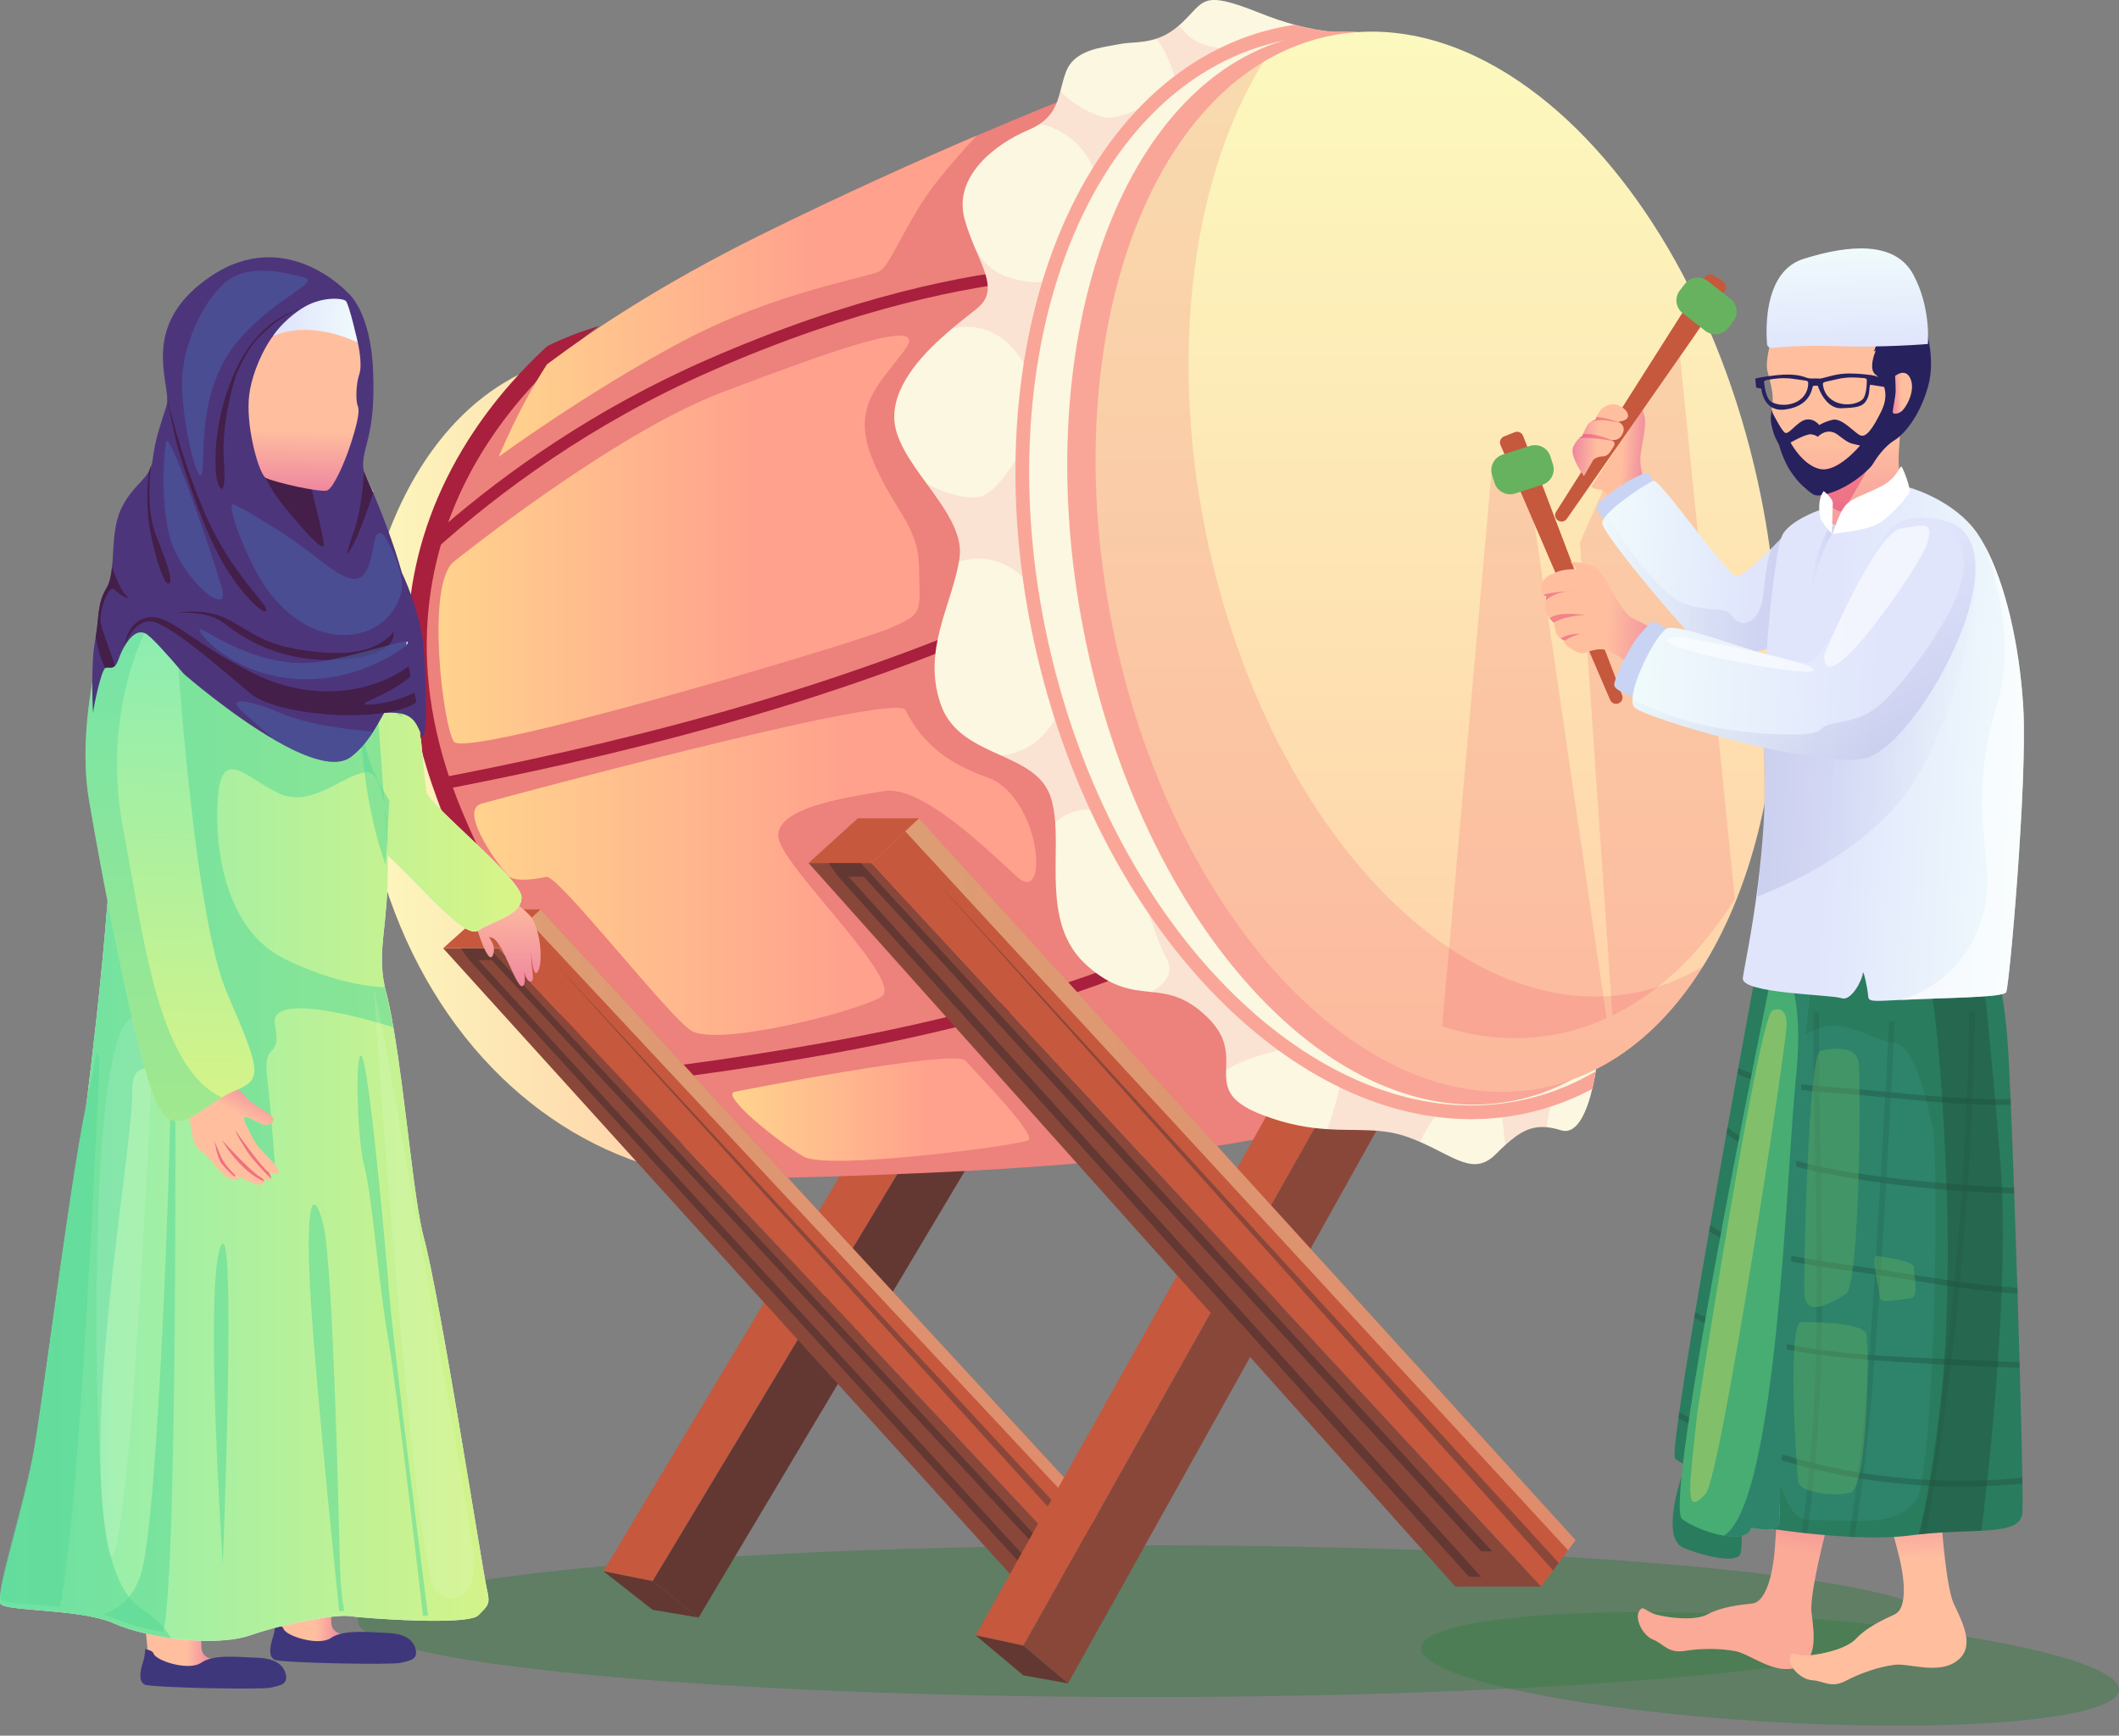 <svg width="105" height="86" viewBox="0 0 105 86" fill="none" xmlns="http://www.w3.org/2000/svg">
<rect x="0" y="0" width="105" height="86" fill="#808080" stroke="none"/>
<g clip-path="url(#clip0_21_1095)">
<path opacity="0.47" d="M56.808 84.087C78.389 84.087 95.885 82.404 95.885 80.327C95.885 78.25 78.389 76.567 56.808 76.567C35.227 76.567 17.732 78.25 17.732 80.327C17.732 82.404 35.227 84.087 56.808 84.087Z" fill="#3B7C44"/>
<path d="M29.898 77.852L46.932 49.378H49.752L32.34 78.344L29.898 77.852Z" fill="#C6583E"/>
<path d="M34.617 80.147L52.214 50.635L49.752 49.378L32.34 78.344L34.617 80.147Z" fill="#633832"/>
<path d="M29.898 77.852L32.34 79.764L34.617 80.147L32.34 78.344L29.898 77.852Z" fill="#633832"/>
<path d="M73.393 54.045C73.393 54.045 66.165 55.968 57.856 57.152C52.473 57.919 44.093 58.23 38.858 58.356C37.547 58.388 36.433 58.408 35.614 58.419H35.61C34.654 58.433 34.099 58.437 34.099 58.437C34.099 58.437 33.987 58.345 33.78 58.164C33.141 57.597 31.602 56.153 29.715 53.81C29.568 53.63 29.421 53.443 29.272 53.252C27.068 50.431 24.471 46.451 22.296 41.285C22.001 40.583 21.752 39.886 21.545 39.194C21.487 39.003 21.433 38.809 21.383 38.619C20.244 34.368 20.679 30.408 21.587 27.215C21.693 26.839 21.807 26.475 21.925 26.122C23.255 22.141 25.193 19.599 25.193 19.599C25.193 19.599 25.83 19.014 27.101 18.058C27.155 18.016 27.209 17.976 27.266 17.933C29.273 16.433 32.733 14.102 37.625 11.68C41.776 9.624 45.61 7.914 48.395 6.722C51.154 5.541 52.883 4.868 52.883 4.868L56.354 13.19L56.616 13.818L73.393 54.042V54.045Z" fill="#ED817C"/>
<path d="M56.617 13.821C55.788 13.725 54.023 13.601 51.431 13.849C48.021 14.174 42.445 15.223 35.242 18.384C29.32 20.981 24.749 24.375 21.588 27.216C21.695 26.841 21.808 26.476 21.926 26.123C25.083 23.392 29.457 20.27 35.004 17.837C42.298 14.637 47.953 13.577 51.413 13.251C53.748 13.031 55.41 13.102 56.355 13.193L56.617 13.821Z" fill="#A8203D"/>
<path d="M55.835 28.088C55.763 28.13 48.505 32.315 35.905 35.862C30.655 37.341 25.628 38.429 21.544 39.197C21.485 39.004 21.433 38.811 21.381 38.622C25.459 37.856 30.487 36.767 35.743 35.288C48.262 31.765 55.462 27.614 55.533 27.574L55.834 28.09L55.835 28.088Z" fill="#A8203D"/>
<path d="M64.936 42.774C64.89 42.836 63.787 44.34 60.191 46.275C56.91 48.042 50.814 50.529 40.41 52.344C36.422 53.04 32.83 53.531 29.717 53.812C29.57 53.632 29.423 53.444 29.273 53.253C32.141 53.009 35.761 52.552 40.307 51.758C50.578 49.964 56.598 47.521 59.838 45.788C63.346 43.912 64.441 42.44 64.452 42.426L64.936 42.774Z" fill="#A8203D"/>
<path d="M33.782 58.165C33.284 58.067 32.791 57.945 32.303 57.799C26.091 55.966 20.716 50.458 18.616 42.227C16.224 32.853 18.797 22.795 24.889 19.02C25.476 18.657 26.096 18.35 26.748 18.109C26.917 18.047 27.089 17.987 27.264 17.933C26.558 18.46 26.033 18.884 25.688 19.171C25.356 19.447 25.19 19.599 25.19 19.599C25.19 19.599 24.931 19.94 24.537 20.567C23.045 22.939 19.621 29.413 21.031 37.065C21.223 38.117 21.509 39.191 21.902 40.281C22.023 40.615 22.153 40.949 22.295 41.285C24.844 47.335 27.969 51.759 30.364 54.599C30.52 54.785 30.674 54.962 30.823 55.133C30.866 55.183 30.909 55.231 30.95 55.278C32.26 56.768 33.287 57.727 33.78 58.164L33.782 58.165Z" fill="url(#paint0_linear_21_1095)"/>
<path d="M39.416 59.999C38.728 59.891 38.046 59.758 37.371 59.598C36.398 58.92 35.155 57.952 33.719 56.606C30.534 53.621 25.262 48.452 21.912 40.217C20.433 36.583 19.904 33.014 20.336 29.613C20.684 26.887 21.646 24.263 23.197 21.812C24.482 19.785 25.943 18.224 27.121 17.149C27.931 16.751 28.789 16.416 29.689 16.152C29.395 16.361 28.873 16.751 28.224 17.315C28.124 17.402 28.02 17.494 27.915 17.589C27.517 17.95 27.083 18.367 26.634 18.842C25.771 19.754 24.848 20.878 24.012 22.201C21.983 25.419 20.126 30.43 21.786 36.903C22.038 37.892 22.374 38.914 22.803 39.97C22.864 40.123 22.927 40.272 22.992 40.422C26.307 48.272 31.622 53.219 34.692 56.096C34.908 56.3 35.121 56.494 35.326 56.681C35.385 56.735 35.445 56.788 35.502 56.84C37.312 58.47 38.734 59.521 39.414 59.999H39.416Z" fill="#A8203D"/>
<path d="M53.921 78.127H50.172L21.958 46.983H24.706L53.921 78.127Z" fill="#89473A"/>
<path d="M55.421 76.13L55.094 76.567L54.686 77.11L54.444 77.433L53.923 78.127L24.708 46.983L26.178 45.621L26.783 45.059L55.422 76.13H55.421Z" fill="#C6583E"/>
<path d="M24.37 47.575H23.707L51.302 77.709H50.772L23.257 47.575C23.085 47.35 22.943 47.154 22.83 46.983H24.242L51.784 76.611H51.302L24.37 47.575Z" fill="#633832"/>
<path d="M27.356 47.575L54.685 77.11L54.442 77.433L27.356 47.575Z" fill="#89473A"/>
<path opacity="0.43" d="M55.421 76.13L55.094 76.567L26.177 45.621L26.781 45.059L55.421 76.13Z" fill="url(#paint1_linear_21_1095)"/>
<path d="M48.343 81.028L64.875 51.504H67.612L50.711 81.538L48.343 81.028Z" fill="#C6583E"/>
<path d="M52.923 83.408L70.001 52.807L67.612 51.504L50.711 81.538L52.923 83.408Z" fill="#89473A"/>
<path d="M48.343 81.028L50.711 83.011L52.923 83.408L50.711 81.538L48.343 81.028Z" fill="#633832"/>
<path d="M79.12 52.727C79.12 52.727 79.105 52.862 79.07 53.081C79.035 53.306 78.98 53.619 78.899 53.955C78.654 54.989 78.177 56.262 77.347 56.002C77.096 55.923 76.868 55.874 76.655 55.853C75.878 55.776 75.312 56.078 74.59 56.735C74.439 56.872 74.28 57.026 74.112 57.194C73.037 58.269 72.1 57.335 70.365 56.581C70.176 56.498 69.979 56.419 69.77 56.343C68.451 55.867 67.263 56.046 65.759 55.948C64.836 55.887 63.794 55.722 62.531 55.235C60.792 54.566 60.735 53.849 60.756 53.012C60.775 52.253 60.859 51.395 59.806 50.382C58.754 49.368 57.913 49.242 57.055 49.151C56.108 49.05 55.141 48.989 53.846 47.827C51.801 45.993 52.444 43.047 52.289 40.784C52.257 40.315 52.19 39.876 52.059 39.482C51.698 38.401 50.681 37.923 49.605 37.435C48.393 36.886 47.105 36.328 46.609 34.884C45.697 32.231 47.126 30.062 47.517 27.829C47.526 27.768 47.536 27.707 47.546 27.646C47.726 26.433 46.815 25.198 45.916 23.962C45.109 22.855 44.311 21.749 44.311 20.662C44.311 18.956 45.858 17.39 47.179 16.28C47.637 15.893 48.068 15.562 48.398 15.298C49.359 14.531 48.874 13.617 48.321 12.306C48.139 11.875 47.949 11.4 47.801 10.872C47.205 8.743 49.334 7.124 50.951 6.443C51.183 6.345 51.377 6.24 51.543 6.126C52.197 5.677 52.387 5.111 52.545 4.506C52.628 4.194 52.702 3.871 52.825 3.549C53.251 2.442 54.613 2.358 55.464 2.187C56.007 2.079 56.618 2.143 57.3 1.917C57.657 1.798 58.031 1.602 58.426 1.257C58.46 1.228 58.495 1.197 58.53 1.164C59.723 0.057 59.467 -0.538 62.448 0.653C63.07 0.901 63.637 1.088 64.143 1.224C64.927 1.437 65.569 1.536 66.055 1.577C66.761 1.638 67.137 1.581 67.137 1.581L67.191 1.811L79.121 52.727H79.12Z" fill="#FCF7E0"/>
<path d="M79.12 52.727C77.868 53.626 76.486 54.247 74.99 54.541C66.107 56.291 56.578 45.892 53.708 31.317C50.953 17.336 55.325 4.589 63.526 2.029C63.874 1.92 64.23 1.829 64.592 1.759C65.077 1.663 65.565 1.604 66.053 1.579C69.059 1.429 72.094 2.607 74.879 4.807C79.912 8.787 84.126 16.111 85.872 24.982C88.26 37.101 85.293 48.294 79.118 52.727H79.12Z" fill="#F9A698"/>
<path d="M40.066 42.761L42.506 40.548H45.543L43.187 42.761H40.066Z" fill="#C6583E"/>
<path d="M21.958 46.983L24.108 45.059H26.781L24.706 46.983H21.958Z" fill="#C6583E"/>
<path d="M76.369 78.611H72.111L40.066 42.761H43.187L76.369 78.611Z" fill="#89473A"/>
<path d="M78.072 76.312L77.701 76.813L77.238 77.44L76.962 77.811L76.37 78.611L43.188 42.763L44.858 41.194L45.544 40.548L78.072 76.312Z" fill="#C6583E"/>
<path d="M42.804 43.443H42.053L73.394 78.129H72.793L41.542 43.443C41.346 43.184 41.187 42.958 41.057 42.763H42.66L73.942 76.866H73.393L42.804 43.445V43.443Z" fill="#633832"/>
<path d="M46.197 43.443L77.236 77.44L76.96 77.811L46.197 43.443Z" fill="#89473A"/>
<path opacity="0.43" d="M78.072 76.312L77.701 76.813L44.858 41.193L45.544 40.547L78.072 76.31V76.312Z" fill="url(#paint2_linear_21_1095)"/>
<path d="M22.489 27.83C22.489 27.83 30.326 21.508 35.782 19.438C41.237 17.369 46.093 15.613 44.857 17.307C43.619 19 42.19 20.066 43.187 22.637C44.184 25.208 45.522 25.952 45.543 28.151C45.564 30.349 45.815 30.412 43.996 31.165C42.178 31.918 23.053 37.624 22.489 36.746C21.925 35.869 21.107 28.907 22.489 27.832V27.83Z" fill="url(#paint3_linear_21_1095)"/>
<path d="M23.868 39.818C23.868 39.818 44.339 34.236 44.857 35.177C45.375 36.118 46.19 37.56 48.888 38.501C51.583 39.442 52.032 44.937 50.397 43.443C48.761 41.949 45.626 38.89 43.808 39.197C41.989 39.504 38.113 40.044 38.609 41.655C39.105 43.266 44.811 48.657 43.683 49.38C42.555 50.102 35.468 51.92 34.214 51.043C32.96 50.165 27.631 43.307 27.065 43.445C26.501 43.581 25.56 43.684 25.247 43.445C24.934 43.205 22.615 40.157 23.868 39.819V39.818Z" fill="url(#paint4_linear_21_1095)"/>
<path d="M36.41 54.095C36.41 54.095 47.3 51.937 47.842 52.555C48.384 53.173 51.395 56.246 50.957 56.496C50.517 56.747 41.047 58.002 39.826 57.311C38.605 56.621 35.653 54.242 36.41 54.095Z" fill="url(#paint5_linear_21_1095)"/>
<path d="M48.395 6.723C47.421 7.775 46.229 9.131 45.567 10.22C44.499 11.975 44.06 13.104 43.621 13.418C43.183 13.731 38.493 14.42 33.783 16.928C29.074 19.437 24.708 22.634 24.708 22.634C24.819 22.422 25.657 20.288 27.101 18.056C27.155 18.015 27.209 17.975 27.266 17.932C29.273 16.432 32.733 14.101 37.625 11.678C41.776 9.623 45.61 7.913 48.395 6.721V6.723Z" fill="url(#paint6_linear_21_1095)"/>
<g opacity="0.09">
<path d="M47.515 27.83C47.525 27.769 47.535 27.708 47.544 27.647C47.725 26.435 46.814 25.2 45.914 23.963C46.953 24.526 47.841 24.674 48.395 24.641C49.452 24.579 50.644 22.227 50.644 22.227L51.113 29.062C51.113 29.062 49.779 27.13 47.515 27.829V27.83Z" fill="#EA184F"/>
<path d="M48.319 12.307C48.666 12.906 49.134 13.459 49.86 13.702C51.366 14.204 51.898 13.89 51.898 13.89L50.896 18.311C50.896 18.311 49.776 15.685 47.178 16.284C47.637 15.897 48.068 15.566 48.398 15.303C49.359 14.535 48.874 13.621 48.321 12.31L48.319 12.307Z" fill="#EA184F"/>
<path d="M52.4 35.366L54.289 40.132C54.289 40.132 53.095 39.922 52.287 40.786C52.255 40.318 52.189 39.879 52.057 39.485C51.697 38.404 50.679 37.926 49.604 37.438C51.718 37.211 52.398 35.366 52.398 35.366H52.4Z" fill="#EA184F"/>
<path d="M56.788 5.236L54.289 8.685C54.289 8.685 53.851 6.707 51.542 6.127C52.196 5.678 52.386 5.113 52.544 4.507C53.212 5.258 54.48 5.854 54.969 5.832C55.658 5.802 56.788 5.236 56.788 5.236Z" fill="#EA184F"/>
<path d="M58.325 4.327C58.325 4.327 58.067 2.88 57.299 1.918C57.655 1.799 58.029 1.604 58.424 1.258C58.713 1.633 58.997 1.91 59.266 2.039C60.711 2.735 61.791 2.243 62.075 2.083L58.325 4.327Z" fill="#EA184F"/>
<path d="M62.142 2.043C62.133 2.05 62.11 2.064 62.079 2.081L62.142 2.043Z" fill="#EA184F"/>
<path d="M62.729 51.276L63.764 51.966C63.764 51.966 62.036 52.248 60.757 53.014C60.776 52.254 60.861 51.396 59.807 50.383C58.756 49.37 57.914 49.244 57.056 49.152C57.774 48.736 58.15 48.188 57.84 47.575C57.098 46.111 56.585 44.128 56.571 44.067C56.67 44.192 61.706 50.592 62.731 51.276H62.729Z" fill="#EA184F"/>
<path d="M70.678 54.98L71.336 55.023C71.336 55.023 70.748 55.73 70.365 56.582C70.176 56.499 69.979 56.42 69.77 56.344C68.451 55.869 67.263 56.047 65.759 55.949C66.252 54.722 66.445 53.518 66.445 53.518C66.445 53.518 70.019 54.936 70.678 54.98Z" fill="#EA184F"/>
<path d="M76.978 54.412C76.978 54.412 76.698 55.063 76.655 55.855C75.878 55.777 75.312 56.079 74.59 56.736L74.392 54.98L76.978 54.412Z" fill="#EA184F"/>
</g>
<path d="M75.688 54.448C74.777 54.663 73.836 54.774 72.894 54.774C68.651 54.774 64.221 52.563 60.423 48.549C58.519 46.54 56.839 44.152 55.428 41.456C53.963 38.658 52.835 35.61 52.072 32.394C48.649 17.958 53.672 4.363 63.271 2.086C63.356 2.066 63.439 2.046 63.525 2.029C64.355 1.852 65.209 1.762 66.064 1.762C66.437 1.762 66.812 1.778 67.188 1.813C69.77 2.046 72.394 3.074 74.879 4.808C72.094 2.608 69.059 1.43 66.053 1.58C65.568 1.538 64.925 1.44 64.14 1.227C63.798 1.278 63.454 1.344 63.114 1.425C53.134 3.791 47.894 17.728 51.41 32.552C54.581 45.926 63.795 55.454 72.894 55.454C73.882 55.454 74.868 55.342 75.845 55.111C76.919 54.855 77.939 54.467 78.899 53.956C78.98 53.619 79.035 53.307 79.07 53.083C78.019 53.702 76.891 54.164 75.688 54.448Z" fill="#F9A698"/>
<path d="M80.525 52.113C79.274 53.001 77.892 53.614 76.395 53.906C67.512 55.634 57.984 45.361 55.113 30.961C52.358 17.147 56.731 4.553 64.931 2.025C65.279 1.917 65.636 1.828 65.997 1.757C66.482 1.662 66.97 1.605 67.458 1.58C70.464 1.432 73.5 2.596 76.284 4.769C81.318 8.701 85.531 15.937 87.278 24.702C89.666 36.676 86.698 47.734 80.524 52.113H80.525Z" fill="url(#paint7_linear_21_1095)"/>
<path opacity="0.13" d="M84.386 47.883C83.304 49.623 82.007 51.059 80.525 52.111C79.274 53 77.89 53.614 76.394 53.903C67.512 55.632 57.982 45.359 55.112 30.959C52.63 18.512 55.934 7.055 62.611 3.059C59.182 8.571 57.905 17.142 59.72 26.242C62.591 40.642 72.119 50.915 81.002 49.187C82.206 48.951 83.337 48.509 84.386 47.881V47.883Z" fill="#EA184F"/>
<path opacity="0.47" d="M104.998 83.739C105.086 82.296 97.414 80.658 87.862 80.078C78.311 79.499 70.497 80.199 70.41 81.642C70.322 83.084 77.994 84.723 87.546 85.302C97.097 85.881 104.911 85.181 104.998 83.739Z" fill="#3B7C44"/>
<path d="M88.173 73.148C88.173 73.148 88.063 75.099 87.953 76.646C87.842 78.192 87.454 79.383 86.829 79.451C86.202 79.519 85.276 79.626 84.637 79.978C83.998 80.33 82.708 80.165 82.104 80.01C81.498 79.854 81.427 79.483 81.217 79.842C81.006 80.199 81.379 81.024 81.918 81.242C82.457 81.461 82.657 81.935 83.497 81.797C84.337 81.66 85.278 81.674 86.002 81.814C86.727 81.954 87.891 82.969 88.984 82.632C90.076 82.295 89.908 81.053 89.764 79.907C89.62 78.761 90.93 74.116 90.93 74.116L88.173 73.146V73.148Z" fill="url(#paint8_linear_21_1095)"/>
<g opacity="0.11">
<path d="M88.173 73.148C88.173 73.148 88.063 75.099 87.953 76.646C87.842 78.192 87.454 79.383 86.829 79.451C86.202 79.519 85.276 79.626 84.637 79.978C83.998 80.33 82.708 80.165 82.104 80.01C81.498 79.854 81.427 79.483 81.217 79.842C81.006 80.199 81.379 81.024 81.918 81.242C82.457 81.461 82.657 81.935 83.497 81.797C84.337 81.66 85.278 81.674 86.002 81.814C86.727 81.954 87.891 82.969 88.984 82.632C90.076 82.295 89.908 81.053 89.764 79.907C89.62 78.761 90.93 74.116 90.93 74.116L88.173 73.146V73.148Z" fill="#D60055"/>
</g>
<path d="M93.162 73.581C93.162 73.581 93.679 75.466 94.065 76.967C94.451 78.468 94.461 79.721 93.89 79.986C93.319 80.251 92.475 80.647 91.98 81.185C91.487 81.723 90.212 81.978 89.588 82.025C88.964 82.072 88.78 81.742 88.694 82.149C88.608 82.557 89.223 83.218 89.804 83.253C90.383 83.287 90.724 83.673 91.477 83.275C92.23 82.877 93.126 82.589 93.858 82.49C94.59 82.391 96.016 82.981 96.945 82.313C97.873 81.645 97.32 80.522 96.82 79.481C96.32 78.441 96.085 73.622 96.085 73.622L93.164 73.583L93.162 73.581Z" fill="url(#paint9_linear_21_1095)"/>
<path d="M100.216 74.933C100.166 75.641 99.399 75.782 98.182 75.846C97.627 75.875 96.977 75.888 96.26 75.931C96.18 75.935 96.099 75.94 96.016 75.946C95.968 75.949 95.921 75.953 95.872 75.956C95.793 75.961 95.714 75.968 95.635 75.975C95.57 75.979 95.506 75.986 95.439 75.992C95.345 76 95.25 76.01 95.153 76.021C95.125 76.023 95.097 76.026 95.07 76.029C94.942 76.043 94.812 76.059 94.68 76.076C93.859 76.186 92.887 76.198 91.9 76.158C91.807 76.154 91.714 76.15 91.621 76.144C90.913 76.108 90.205 76.046 89.545 75.975C89.452 75.965 89.359 75.954 89.268 75.945C87.58 75.75 86.282 75.509 86.282 75.509C86.282 75.509 86.343 76.31 86.264 76.917C86.184 77.526 84.457 77.121 83.418 76.69C83.393 76.679 83.368 76.668 83.346 76.656C83.325 76.644 83.304 76.63 83.284 76.617C83.244 76.588 83.206 76.554 83.171 76.517C83.163 76.507 83.154 76.499 83.147 76.489C83.139 76.479 83.132 76.47 83.124 76.46C83.117 76.452 83.111 76.442 83.104 76.434C83.096 76.423 83.088 76.41 83.081 76.398C83.075 76.389 83.07 76.381 83.066 76.373C83.05 76.348 83.038 76.323 83.025 76.295C83.016 76.277 83.009 76.258 83 76.24C83 76.238 83 76.237 82.999 76.236C82.989 76.211 82.98 76.184 82.971 76.158C82.967 76.147 82.963 76.134 82.96 76.122C82.957 76.118 82.956 76.112 82.956 76.108C82.952 76.094 82.948 76.08 82.944 76.065C82.942 76.058 82.939 76.048 82.938 76.041C82.933 76.015 82.926 75.989 82.921 75.961C82.916 75.928 82.909 75.895 82.905 75.861C82.899 75.827 82.897 75.793 82.894 75.757C82.889 75.723 82.887 75.687 82.885 75.651C82.835 74.728 83.208 73.497 83.355 73.076C83.481 72.714 83.491 72.615 83.398 72.535C83.328 72.474 83.193 72.424 83.006 72.272C82.934 72.213 83.002 71.469 83.169 70.273C83.182 70.18 83.196 70.086 83.208 69.987C83.383 68.761 83.645 67.126 83.951 65.296C83.968 65.202 83.983 65.105 84 65.008C84.212 63.741 84.446 62.388 84.686 61.017C84.704 60.918 84.722 60.818 84.738 60.718C85.007 59.191 85.282 57.647 85.545 56.181C85.563 56.077 85.581 55.973 85.6 55.87C85.767 54.943 85.929 54.05 86.08 53.216C86.098 53.12 86.115 53.025 86.133 52.93C86.701 49.813 87.117 47.587 87.117 47.587L98.733 47.74C98.733 47.74 99.229 48.318 99.475 51.557C99.519 52.117 99.571 53.142 99.628 54.466C99.632 54.557 99.636 54.65 99.639 54.745C99.69 55.937 99.744 57.347 99.798 58.861C99.801 58.954 99.805 59.048 99.808 59.142C99.862 60.643 99.915 62.237 99.965 63.813C99.968 63.909 99.97 64.006 99.973 64.101C100.009 65.26 100.044 66.405 100.074 67.493C100.077 67.588 100.08 67.683 100.081 67.777C100.144 69.971 100.191 71.911 100.211 73.227C100.213 73.326 100.214 73.423 100.216 73.516C100.225 74.263 100.225 74.765 100.214 74.937L100.216 74.933Z" fill="#2A7C5E"/>
<path opacity="0.38" d="M99.194 63.751C99.191 63.846 99.187 63.942 99.184 64.037C99.141 65.184 99.078 66.335 99 67.454C98.993 67.548 98.988 67.641 98.979 67.735C98.834 69.802 98.645 71.749 98.473 73.347C98.462 73.445 98.453 73.541 98.442 73.635C98.347 74.498 98.259 75.247 98.184 75.845C97.628 75.874 96.978 75.886 96.261 75.929C96.181 75.933 96.101 75.939 96.017 75.944C95.969 75.947 95.922 75.951 95.873 75.954C95.794 75.96 95.715 75.967 95.636 75.974C95.571 75.978 95.507 75.985 95.441 75.99C95.347 75.999 95.251 76.008 95.154 76.019C95.126 76.022 95.099 76.025 95.071 76.028C95.155 75.707 95.25 75.328 95.347 74.887C95.43 74.51 95.516 74.089 95.602 73.62C95.618 73.529 95.636 73.433 95.653 73.336C95.861 72.158 96.066 70.71 96.223 68.976C96.261 68.539 96.299 68.085 96.331 67.611C96.338 67.518 96.345 67.425 96.349 67.331C96.422 66.222 96.475 65.016 96.5 63.709C96.5 63.615 96.503 63.521 96.504 63.425C96.525 62.044 96.515 60.555 96.461 58.951C96.458 58.847 96.454 58.74 96.45 58.635C96.444 58.463 96.437 58.288 96.43 58.115C96.378 56.811 96.318 55.652 96.252 54.624C96.246 54.528 96.241 54.435 96.234 54.343C95.995 50.689 95.695 48.728 95.417 47.691L98.204 47.727C98.378 49.334 98.611 51.622 98.862 54.462C98.87 54.555 98.878 54.648 98.886 54.74C98.959 55.568 99.033 56.441 99.108 57.356C99.147 57.828 99.176 58.319 99.198 58.826C99.202 58.922 99.207 59.017 99.209 59.113C99.262 60.577 99.25 62.154 99.193 63.745L99.194 63.751Z" fill="#1E4738"/>
<path d="M90.505 50.857C89.458 51.041 87.958 52.156 88 53.334C88.036 54.33 86.151 75.146 89.578 75.294C93.006 75.443 94.005 75.455 94.925 74.356C95.844 73.257 96.115 57.457 95.761 55.849C95.408 54.242 94.816 51.784 93.88 51.669C92.79 51.535 91.674 50.663 90.523 50.853C90.518 50.853 90.512 50.854 90.507 50.855L90.505 50.857Z" fill="#2D846B"/>
<g opacity="0.44">
<path opacity="0.78" d="M99.641 54.74C99.39 54.746 99.139 54.746 98.889 54.743C98.504 54.739 98.116 54.728 97.731 54.711C97.636 54.707 97.542 54.703 97.448 54.699C97.05 54.679 96.652 54.654 96.254 54.625C95.988 54.606 95.722 54.585 95.458 54.562C94.87 54.513 94.282 54.456 93.696 54.401C93.602 54.393 93.509 54.383 93.416 54.373C93.052 54.339 92.687 54.304 92.323 54.271C91.605 54.205 90.88 54.16 90.159 54.096C90.066 54.088 89.973 54.078 89.88 54.07C89.243 54.007 88.609 53.928 87.984 53.802C87.811 53.767 87.638 53.727 87.465 53.686C87.436 53.679 87.408 53.67 87.379 53.663C87.316 53.648 87.254 53.63 87.193 53.614C86.949 53.546 86.709 53.465 86.478 53.375C86.345 53.324 86.212 53.27 86.083 53.212C86.101 53.116 86.118 53.02 86.135 52.926C86.263 52.983 86.393 53.038 86.524 53.09C86.747 53.177 86.974 53.257 87.208 53.325C87.29 53.349 87.373 53.373 87.456 53.393C87.469 53.396 87.48 53.399 87.492 53.402C87.66 53.444 87.829 53.482 87.998 53.518C88.618 53.645 89.246 53.727 89.876 53.79C89.969 53.798 90.062 53.808 90.155 53.815C90.939 53.887 91.728 53.931 92.505 54.005C92.813 54.034 93.121 54.063 93.428 54.092C93.521 54.102 93.616 54.11 93.71 54.12C94.266 54.174 94.821 54.226 95.379 54.273C95.664 54.298 95.95 54.322 96.235 54.343C96.643 54.373 97.05 54.4 97.459 54.419C97.553 54.424 97.647 54.429 97.74 54.431C98.115 54.448 98.489 54.459 98.863 54.463C99.118 54.466 99.373 54.465 99.628 54.461C99.632 54.552 99.636 54.645 99.639 54.739L99.641 54.74Z" fill="#1E4738"/>
<path opacity="0.78" d="M99.809 59.138C99.61 59.133 99.41 59.126 99.211 59.117C98.638 59.095 98.065 59.066 97.489 59.027C97.395 59.022 97.302 59.015 97.208 59.008C96.959 58.991 96.71 58.973 96.461 58.952C96.275 58.938 96.09 58.923 95.904 58.905C95.088 58.833 94.272 58.745 93.46 58.636C93.366 58.623 93.272 58.61 93.178 58.596C92.363 58.484 91.552 58.352 90.749 58.198C90.576 58.165 90.401 58.13 90.227 58.093C90.134 58.075 90.043 58.054 89.95 58.033C89.208 57.87 88.472 57.669 87.765 57.396C87.578 57.322 87.393 57.245 87.21 57.16C87.107 57.115 87.004 57.065 86.905 57.015C86.762 56.943 86.621 56.867 86.481 56.788C86.309 56.689 86.141 56.585 85.978 56.477C85.831 56.381 85.686 56.282 85.546 56.178C85.564 56.074 85.582 55.97 85.602 55.867C85.74 55.971 85.883 56.074 86.027 56.172C86.317 56.368 86.616 56.549 86.928 56.713C87.022 56.763 87.12 56.81 87.217 56.855C87.221 56.857 87.226 56.86 87.232 56.862C87.413 56.948 87.598 57.029 87.785 57.102C88.483 57.382 89.211 57.586 89.947 57.751C90.04 57.77 90.131 57.791 90.224 57.81C90.693 57.907 91.162 57.992 91.631 58.071C92.152 58.158 92.674 58.234 93.198 58.302C93.293 58.315 93.387 58.326 93.481 58.338C94.288 58.438 95.096 58.519 95.904 58.589C96.052 58.603 96.2 58.614 96.349 58.627C96.383 58.63 96.418 58.632 96.453 58.635C96.712 58.656 96.971 58.677 97.23 58.697C97.325 58.704 97.419 58.713 97.512 58.718C98.074 58.761 98.637 58.8 99.2 58.828C99.401 58.837 99.599 58.847 99.8 58.854C99.803 58.947 99.807 59.041 99.809 59.135V59.138Z" fill="#1E4738"/>
<path opacity="0.78" d="M99.975 64.097C99.711 64.081 99.446 64.06 99.183 64.036C99.153 64.033 99.122 64.032 99.092 64.028C98.422 63.967 97.757 63.886 97.093 63.795C97 63.782 96.907 63.77 96.816 63.756C96.71 63.742 96.606 63.726 96.501 63.711C96.29 63.68 96.077 63.648 95.866 63.615C95.172 63.508 94.479 63.395 93.786 63.284C93.587 63.252 93.387 63.221 93.187 63.191C93.093 63.177 92.998 63.162 92.902 63.148C92.033 63.02 91.161 62.907 90.293 62.772C90.202 62.758 90.111 62.743 90.019 62.729C89.534 62.652 89.05 62.567 88.568 62.469C88.23 62.401 87.893 62.322 87.562 62.232C87.351 62.175 87.14 62.112 86.934 62.046C86.806 62.004 86.682 61.961 86.557 61.917C86.091 61.748 85.637 61.55 85.201 61.314C85.027 61.22 84.855 61.12 84.687 61.013C84.705 60.914 84.723 60.814 84.74 60.714C84.766 60.732 84.794 60.75 84.822 60.768C84.962 60.858 85.104 60.943 85.249 61.023C85.675 61.263 86.12 61.461 86.579 61.629C86.701 61.673 86.826 61.717 86.949 61.758C87.154 61.824 87.362 61.886 87.57 61.942C88.191 62.112 88.824 62.239 89.456 62.347C89.643 62.379 89.831 62.409 90.018 62.438C90.109 62.453 90.201 62.467 90.292 62.481C91.167 62.618 92.044 62.743 92.92 62.871C93.016 62.884 93.111 62.898 93.205 62.913C93.605 62.973 94.002 63.033 94.4 63.098C94.889 63.177 95.381 63.255 95.872 63.331C96.083 63.363 96.293 63.394 96.505 63.425C96.618 63.442 96.73 63.458 96.844 63.474C96.936 63.486 97.029 63.5 97.122 63.512C97.811 63.605 98.504 63.687 99.195 63.748C99.453 63.771 99.71 63.791 99.968 63.807C99.97 63.903 99.973 64 99.976 64.096L99.975 64.097Z" fill="#1E4738"/>
<path opacity="0.78" d="M100.083 67.773C99.714 67.762 99.347 67.749 98.978 67.735C98.209 67.708 97.441 67.673 96.672 67.633C96.577 67.627 96.486 67.623 96.393 67.618C96.372 67.618 96.352 67.616 96.331 67.613C96.13 67.604 95.929 67.593 95.729 67.582C95.701 67.582 95.672 67.577 95.645 67.576C94.726 67.523 93.805 67.472 92.888 67.403C92.796 67.396 92.705 67.389 92.612 67.38C91.823 67.318 91.035 67.242 90.252 67.139C90.16 67.128 90.069 67.116 89.977 67.103C89.882 67.091 89.787 67.077 89.692 67.063C88.968 66.956 88.242 66.816 87.524 66.638C87.251 66.57 86.98 66.495 86.708 66.413C86.526 66.359 86.345 66.302 86.165 66.241C85.6 66.051 85.049 65.834 84.514 65.58C84.323 65.49 84.135 65.396 83.95 65.296C83.966 65.202 83.982 65.105 83.998 65.008C84.183 65.11 84.37 65.207 84.56 65.297C84.865 65.447 85.174 65.583 85.49 65.708C85.722 65.8 85.958 65.886 86.194 65.967C86.37 66.026 86.546 66.083 86.722 66.137C86.987 66.218 87.251 66.293 87.52 66.363C88.328 66.571 89.151 66.729 89.984 66.85C90.076 66.864 90.167 66.876 90.259 66.888C91.045 66.997 91.837 67.074 92.632 67.132C92.723 67.139 92.814 67.146 92.907 67.153C93.855 67.22 94.805 67.264 95.743 67.306C95.947 67.315 96.149 67.324 96.35 67.333C96.375 67.336 96.401 67.336 96.426 67.338C96.519 67.343 96.612 67.347 96.705 67.351C96.787 67.356 96.867 67.36 96.948 67.362C97.631 67.397 98.314 67.426 98.999 67.453C99.358 67.466 99.717 67.478 100.074 67.489C100.077 67.584 100.08 67.678 100.081 67.773H100.083Z" fill="#1E4738"/>
<path opacity="0.78" d="M100.218 73.511C99.628 73.57 99.035 73.611 98.442 73.634C97.573 73.67 96.702 73.669 95.833 73.631C95.757 73.629 95.679 73.624 95.603 73.62C95.587 73.62 95.57 73.62 95.555 73.617C95.433 73.611 95.309 73.603 95.187 73.595C94.225 73.534 93.268 73.429 92.316 73.278C92.224 73.264 92.133 73.249 92.041 73.232C91.394 73.124 90.748 72.995 90.108 72.845C90.047 72.832 89.986 72.816 89.926 72.801C89.836 72.78 89.746 72.758 89.656 72.734C89.081 72.592 88.51 72.43 87.944 72.252C87.444 72.094 86.946 71.925 86.454 71.741C86.118 71.615 85.784 71.483 85.452 71.346C85.16 71.225 84.869 71.099 84.579 70.967C84.289 70.836 84.001 70.7 83.717 70.556C83.533 70.464 83.35 70.369 83.169 70.267C83.182 70.175 83.196 70.08 83.208 69.982C83.39 70.085 83.574 70.184 83.76 70.279C84.332 70.568 84.921 70.826 85.504 71.064C85.605 71.106 85.704 71.148 85.803 71.186C86.023 71.275 86.245 71.362 86.467 71.444C86.938 71.622 87.413 71.787 87.891 71.939C88.482 72.127 89.079 72.298 89.679 72.449C89.769 72.471 89.86 72.493 89.95 72.516C90.652 72.686 91.361 72.83 92.073 72.949C92.165 72.965 92.256 72.978 92.347 72.994C93.305 73.145 94.27 73.25 95.236 73.31C95.355 73.318 95.476 73.325 95.595 73.331C95.614 73.331 95.631 73.333 95.65 73.333C95.725 73.337 95.799 73.34 95.873 73.344C96.738 73.38 97.604 73.379 98.468 73.342C99.049 73.317 99.629 73.276 100.209 73.217C100.21 73.317 100.211 73.414 100.213 73.507L100.218 73.511Z" fill="#1E4738"/>
<g opacity="0.5">
<path opacity="0.78" d="M90.26 66.888C90.259 66.972 90.255 67.056 90.253 67.139C90.206 68.937 90.113 70.73 89.953 72.521C89.944 72.615 89.934 72.71 89.926 72.805C89.847 73.637 89.753 74.468 89.642 75.297C89.612 75.523 89.58 75.749 89.546 75.975C89.454 75.965 89.361 75.954 89.269 75.944C89.302 75.714 89.336 75.484 89.368 75.256C89.481 74.418 89.576 73.579 89.656 72.739C89.666 72.643 89.674 72.55 89.682 72.455C89.75 71.712 89.804 70.969 89.849 70.223C89.911 69.182 89.954 68.143 89.979 67.102C89.982 67.017 89.984 66.933 89.986 66.848C90.018 65.476 90.025 64.104 90.018 62.732C90.018 62.635 90.018 62.538 90.016 62.441C90.005 60.973 89.98 59.504 89.951 58.036C89.95 57.942 89.947 57.846 89.945 57.752C89.922 56.526 89.897 55.298 89.879 54.071C89.878 53.978 89.876 53.884 89.875 53.791C89.968 53.799 90.061 53.809 90.153 53.816C90.153 53.909 90.156 54.003 90.158 54.097C90.16 54.271 90.162 54.444 90.165 54.617C90.181 55.681 90.202 56.747 90.221 57.813C90.224 57.907 90.225 58.003 90.227 58.097C90.255 59.559 90.28 61.023 90.289 62.485C90.289 62.582 90.289 62.679 90.291 62.776C90.298 64.148 90.291 65.519 90.257 66.888H90.26Z" fill="#1E4738"/>
<path opacity="0.78" d="M90.155 53.817C90.061 53.809 89.969 53.801 89.876 53.792C89.864 52.885 89.856 51.975 89.856 51.066C89.856 50.768 89.856 50.472 89.858 50.174C89.893 50.174 89.922 50.174 89.947 50.174C89.983 50.174 90.009 50.174 90.026 50.172C90.065 50.169 90.102 50.142 90.14 50.09C90.138 50.379 90.137 50.666 90.137 50.954C90.137 51.909 90.144 52.862 90.156 53.816L90.155 53.817Z" fill="#1E4738"/>
<path opacity="0.78" d="M93.886 50.602C93.869 50.955 93.853 51.31 93.835 51.664C93.794 52.483 93.753 53.302 93.71 54.121C93.616 54.113 93.523 54.103 93.428 54.093C93.473 53.266 93.514 52.437 93.556 51.609C93.573 51.273 93.589 50.936 93.605 50.599C93.67 50.599 93.738 50.599 93.807 50.6C93.833 50.6 93.861 50.6 93.886 50.6V50.602Z" fill="#1E4738"/>
<path opacity="0.78" d="M93.71 54.121C93.704 54.215 93.7 54.308 93.695 54.401C93.675 54.763 93.656 55.124 93.636 55.486C93.585 56.437 93.532 57.388 93.478 58.34C93.473 58.438 93.467 58.538 93.462 58.638C93.381 60.064 93.297 61.492 93.204 62.916C93.198 63.009 93.193 63.101 93.186 63.194C93.1 64.514 93.009 65.834 92.906 67.153C92.9 67.236 92.894 67.32 92.887 67.403C92.856 67.791 92.826 68.179 92.794 68.566C92.672 70.046 92.528 71.525 92.349 72.999C92.338 73.094 92.325 73.186 92.313 73.281C92.225 73.976 92.131 74.672 92.025 75.365C91.984 75.63 91.943 75.896 91.898 76.159C91.805 76.155 91.713 76.151 91.62 76.145C91.664 75.886 91.704 75.626 91.745 75.365C91.821 74.868 91.891 74.369 91.958 73.871C91.986 73.659 92.013 73.448 92.038 73.236C92.051 73.143 92.062 73.049 92.073 72.956C92.3 71.103 92.469 69.243 92.611 67.382C92.618 67.299 92.625 67.216 92.63 67.134C92.73 65.807 92.817 64.48 92.899 63.153C92.905 63.06 92.91 62.969 92.916 62.876C92.953 62.273 92.99 61.67 93.028 61.067C93.079 60.245 93.128 59.422 93.175 58.6C93.182 58.502 93.187 58.405 93.193 58.306C93.269 56.997 93.341 55.687 93.412 54.377C93.417 54.284 93.422 54.19 93.426 54.097C93.519 54.107 93.613 54.115 93.707 54.125L93.71 54.121Z" fill="#1E4738"/>
<path opacity="0.78" d="M97.861 50.079C97.84 51.531 97.8 52.983 97.742 54.434C97.647 54.431 97.555 54.427 97.46 54.422C97.519 52.997 97.559 51.571 97.579 50.143C97.677 50.122 97.771 50.102 97.861 50.079Z" fill="#1E4738"/>
<path opacity="0.78" d="M97.46 54.422C97.555 54.427 97.649 54.431 97.742 54.434C97.739 54.527 97.735 54.621 97.731 54.714C97.708 55.221 97.685 55.729 97.659 56.237C97.615 57.066 97.567 57.895 97.51 58.722C97.505 58.825 97.498 58.928 97.489 59.03C97.387 60.528 97.263 62.024 97.121 63.516C97.111 63.611 97.103 63.705 97.093 63.798C96.977 64.984 96.848 66.169 96.705 67.353C96.694 67.447 96.684 67.54 96.672 67.633C96.44 69.543 96.174 71.448 95.876 73.35C95.861 73.445 95.847 73.538 95.832 73.634C95.707 74.421 95.577 75.209 95.439 75.994C95.345 76.003 95.25 76.012 95.153 76.023C95.219 75.645 95.283 75.268 95.345 74.891C95.416 74.468 95.485 74.046 95.552 73.622C95.567 73.527 95.582 73.433 95.596 73.337C95.629 73.123 95.664 72.909 95.696 72.694C95.886 71.458 96.061 70.219 96.221 68.98C96.281 68.527 96.338 68.073 96.392 67.619C96.403 67.526 96.415 67.433 96.425 67.339C96.568 66.147 96.697 64.954 96.813 63.759C96.823 63.665 96.831 63.572 96.841 63.478C96.984 61.99 97.106 60.501 97.208 59.011C97.215 58.907 97.222 58.804 97.228 58.702C97.317 57.37 97.39 56.036 97.445 54.702C97.451 54.609 97.453 54.516 97.457 54.423L97.46 54.422Z" fill="#1E4738"/>
</g>
</g>
<path d="M89.764 48.558C89.764 48.558 89.764 48.565 89.764 48.567C89.636 49.536 89.494 50.732 89.358 52.149C88.941 56.483 88.169 74.055 88.169 74.055C88.169 74.055 88.184 74.255 88.189 74.532V74.538C88.195 74.811 88.189 75.156 88.152 75.455V75.458C88.152 75.458 88.152 75.462 88.152 75.463C88.122 75.692 87.86 75.778 87.49 75.773C87.279 75.77 87.032 75.738 86.774 75.685C86.673 76.119 86.097 76.201 85.419 76.09C84.698 75.971 83.861 75.635 83.355 75.271C82.377 74.565 87.551 49.506 87.7 48.706C87.847 47.93 89.2 48.426 89.282 48.458C89.436 48.495 89.598 48.527 89.765 48.556L89.764 48.558Z" fill="#47AD73"/>
<path d="M89.764 48.569C89.635 49.592 89.491 50.855 89.355 52.354C88.991 56.313 88.353 70.757 88.189 74.534V74.539C88.165 75.117 88.151 75.443 88.151 75.443C88.151 75.443 88.151 75.448 88.151 75.457V75.459C88.151 75.459 88.151 75.463 88.151 75.465C88.12 75.694 87.858 75.779 87.488 75.774C87.278 75.771 87.031 75.739 86.773 75.687C86.672 76.121 86.095 76.202 85.418 76.091C88.08 74.48 88.528 57.79 88.985 53.476C89.225 51.217 89.066 49.805 88.844 48.951L88.934 48.359C89.172 48.447 89.46 48.515 89.763 48.567L89.764 48.569Z" fill="#2D846B"/>
<g opacity="0.37">
<path d="M92.988 62.233C93.103 62.245 94.878 62.467 94.846 62.798C94.814 63.13 95.124 64.295 94.68 64.327C94.237 64.359 93.165 64.622 93.158 64.308C93.151 63.992 92.673 62.201 92.989 62.234L92.988 62.233Z" fill="#67B25F"/>
<path d="M90.209 52.064C90.23 52.061 91.968 51.612 92.094 52.646C92.22 53.68 92.156 63.713 91.467 64.122C90.777 64.531 89.465 65.35 89.413 64.096C89.362 62.84 89.617 52.156 90.209 52.064Z" fill="#67B25F"/>
<path d="M89.216 65.507C89.216 65.507 92.303 65.455 92.474 66.105C92.644 66.755 92.543 73.756 91.686 73.963C90.828 74.169 89.2 73.94 89.113 73.444C89.025 72.948 88.56 65.825 89.216 65.508V65.507Z" fill="#67B25F"/>
</g>
<path opacity="0.61" d="M87.864 50.06C87.864 50.06 88.543 49.726 88.528 50.796C88.512 51.866 85.258 73.234 84.515 74.019C83.772 74.805 83.62 74.538 83.86 72.287L84.1 70.036C84.1 70.036 87.236 49.723 87.864 50.06Z" fill="#A7CC66"/>
<path opacity="0.13" d="M85.964 44.542C84.578 46.754 82.897 48.524 80.98 49.716C80.626 49.935 80.266 50.136 79.899 50.315L78.287 26.885L83.082 16.009L85.965 44.542H85.964Z" fill="#EA184F"/>
<path opacity="0.13" d="M79.608 50.452C78.625 50.898 77.59 51.201 76.507 51.343C74.808 51.568 73.113 51.385 71.461 50.844L73.903 23.438L75.788 24.227L79.608 50.451V50.452Z" fill="#EA184F"/>
<path d="M76.482 24.185L80.378 34.443C80.446 34.622 80.344 34.818 80.159 34.866C80.007 34.904 79.849 34.827 79.786 34.683L74.352 22.048C74.281 21.883 74.36 21.692 74.527 21.625L75.055 21.415C75.22 21.349 75.405 21.43 75.471 21.595L76.481 24.184L76.482 24.185Z" fill="#C6583E"/>
<path d="M95.024 19.691C95.539 18.04 94.941 15.463 92.061 14.671C89.377 13.932 87.994 16.601 87.82 16.967C87.79 16.949 87.764 16.931 87.739 16.914C87.739 16.914 87.469 17.953 87.574 18.363C87.68 18.773 87.844 19.326 87.842 19.778C87.84 20.117 87.718 20.493 87.779 20.977C87.783 20.974 87.786 20.974 87.786 20.974C87.786 20.974 88.447 23.01 88.652 23.143C88.852 23.273 89.278 24.299 89.707 24.325C89.72 24.325 89.732 24.325 89.745 24.325C89.93 24.328 90.09 24.357 90.181 24.561C90.354 24.952 90.151 25.805 90.151 25.805C90.151 25.805 89.58 26.963 90.91 27.365C92.241 27.767 92.228 29.177 93.356 27.708C94.485 26.241 94.331 24.612 94.331 24.612C94.331 24.612 94.23 23.944 94.117 23.298C94.004 22.654 94.196 21.492 94.127 21.567C94.127 21.567 94.508 21.338 95.024 19.688V19.691Z" fill="url(#paint10_linear_21_1095)"/>
<g opacity="0.31">
<path d="M89.936 24.346C90.018 24.378 90.73 24.09 91.634 23.805C92.537 23.52 92.85 22.698 92.85 22.698C92.85 22.698 91.595 24.997 91.327 25.295C91.061 25.593 89.934 24.347 89.934 24.347L89.936 24.346Z" fill="#D60055"/>
</g>
<path d="M87.891 21.477C87.933 21.613 88.023 21.803 88.142 22.022C88.285 22.496 88.481 22.993 88.751 23.39C88.752 23.392 88.755 23.395 88.756 23.398C88.892 23.596 89.034 23.775 89.187 23.939C89.23 23.984 89.273 24.03 89.32 24.073C89.39 24.141 89.463 24.206 89.539 24.268C89.627 24.34 89.717 24.408 89.814 24.475C89.904 24.537 90.018 24.555 90.13 24.55C90.145 24.55 90.159 24.548 90.174 24.546C90.196 24.544 90.217 24.54 90.239 24.537C91.061 24.396 91.889 23.904 92.507 23.323C92.562 23.272 92.615 23.221 92.666 23.168C92.73 23.103 92.794 23.013 92.859 22.906C92.863 22.899 92.867 22.893 92.87 22.887C92.942 22.77 93.35 22.135 93.859 21.825C93.95 21.771 94.045 21.699 94.142 21.613C94.651 21.161 95.229 20.289 95.546 19.119C95.706 18.535 95.714 17.916 95.642 17.318C95.617 17.114 95.582 16.91 95.539 16.708C95.519 16.611 95.496 16.514 95.471 16.418C95.435 16.271 95.399 16.098 95.323 15.955C95.319 15.948 95.316 15.943 95.312 15.936C95.013 15.415 94.418 14.174 93.574 14.546C93.574 14.546 93.391 13.953 92.697 13.696C92.547 13.641 92.372 13.601 92.173 13.587C92.074 13.578 91.97 13.577 91.86 13.583C90.463 13.657 90.111 13.359 89.039 14.267C89.039 14.267 88.967 14.374 88.849 14.537C89.132 14.647 89.413 14.777 89.689 14.916C90.264 15.204 90.816 15.528 91.308 15.772C91.477 15.857 91.641 15.932 91.793 15.991C91.839 16.009 91.885 16.027 91.929 16.041C92.931 16.389 93.002 16.884 92.943 17.164C92.917 17.294 92.863 17.377 92.863 17.377C92.859 17.39 92.855 17.401 92.849 17.413C92.927 17.375 92.943 17.368 92.948 17.365C92.934 17.398 92.561 18.267 92.93 18.558C92.97 18.59 93.011 18.626 93.052 18.666C93.179 18.795 93.294 18.964 93.361 19.171C93.466 19.49 93.459 19.896 93.219 20.384C92.774 21.284 92.46 21.695 92.173 21.567C91.886 21.441 91.268 20.684 90.802 20.802C90.336 20.92 90.149 21.064 90.149 21.064C90.149 21.064 90.106 21.003 90.026 20.939C89.915 20.848 89.732 20.749 89.496 20.791C89.49 20.791 89.483 20.794 89.474 20.795C89.056 20.884 88.64 21.555 88.454 21.444C88.296 21.351 87.939 20.662 87.838 20.464L87.79 20.293C87.788 20.317 87.785 20.339 87.782 20.361C87.739 20.675 87.685 20.805 87.891 21.474V21.477ZM89.463 22.855C89.289 22.704 89.138 22.533 89.021 22.378C88.833 22.131 88.725 21.929 88.725 21.929C88.725 21.929 88.967 21.79 89.223 21.672C89.429 21.58 89.643 21.501 89.751 21.519C89.783 21.524 89.814 21.531 89.84 21.537C90.015 21.581 90.076 21.645 90.076 21.645C90.076 21.645 90.53 21.125 91.082 21.555C91.634 21.984 91.707 21.965 91.939 22.02L92.169 22.076C92.169 22.076 91.063 23.419 90.194 23.241C89.921 23.186 89.672 23.035 89.462 22.855H89.463Z" fill="#27215E"/>
<path d="M93.904 18.628C93.904 18.628 94.44 18.183 94.68 18.795C94.921 19.408 94.422 20.253 94.198 20.399C93.973 20.544 93.789 20.517 93.785 20.414C93.781 20.31 93.929 19.65 93.932 19.375C93.933 19.099 93.905 18.629 93.905 18.629L93.904 18.628Z" fill="url(#paint11_linear_21_1095)"/>
<path d="M86.975 18.767L87.021 19.207L87.275 19.253C87.275 19.253 87.323 19.915 87.804 20.187C87.964 20.278 88.17 20.325 88.439 20.292C89.516 20.158 89.725 19.502 89.781 19.311C89.838 19.121 89.818 19.122 89.894 19.114C89.948 19.108 90.02 19.102 90.061 19.115C90.077 19.121 90.088 19.131 90.09 19.146C90.093 19.174 90.198 19.484 90.411 19.765C90.6 20.015 90.876 20.241 91.237 20.228C92.009 20.199 92.302 20.159 92.496 19.821C92.69 19.483 92.587 19.146 92.684 19.06C92.78 18.977 92.91 19.111 92.906 18.984C92.902 18.871 92.952 18.684 92.92 18.636C92.917 18.63 92.912 18.626 92.906 18.625C92.884 18.619 92.806 18.602 92.676 18.583H92.673C92.673 18.583 92.663 18.58 92.659 18.58C92.443 18.547 92.094 18.51 91.639 18.506C91.33 18.503 91.05 18.55 90.815 18.605C90.521 18.673 90.299 18.752 90.184 18.759C90.169 18.761 90.155 18.761 90.142 18.759C89.977 18.734 89.724 18.783 89.555 18.726C89.386 18.669 88.993 18.489 88.065 18.587C87.903 18.604 87.763 18.621 87.644 18.637C87.085 18.711 86.973 18.766 86.973 18.766L86.975 18.767ZM90.726 18.858C90.805 18.841 90.899 18.819 91.01 18.792C91.612 18.641 92.189 18.726 92.253 18.727C92.317 18.727 92.489 18.733 92.5 18.803C92.51 18.874 92.51 19.406 92.36 19.698C92.209 19.988 91.48 20.173 90.923 19.9C90.716 19.799 90.58 19.66 90.493 19.526C90.346 19.298 90.334 19.084 90.334 19.084C90.302 18.934 90.372 18.935 90.726 18.858ZM87.413 18.909C87.416 18.837 87.587 18.819 87.652 18.813C87.659 18.813 87.671 18.81 87.689 18.806C87.838 18.78 88.349 18.686 88.896 18.776C89.51 18.877 89.618 18.824 89.599 19.01C89.599 19.01 89.624 19.553 89.097 19.871C88.684 20.12 88.135 20.097 87.832 19.941C87.749 19.9 87.685 19.847 87.646 19.788C87.466 19.509 87.411 18.981 87.413 18.909Z" fill="#27215E"/>
<path d="M92.659 18.582L93.646 18.797L93.603 19.21L92.684 19.063L92.659 18.582Z" fill="#27215E"/>
<path d="M87.808 17.241C87.681 17.255 87.569 17.165 87.559 17.042C87.495 16.221 87.427 13.438 89.362 12.829C91.638 12.112 93.898 11.94 94.799 13.589C95.699 15.239 95.527 17.045 95.527 17.045C95.527 17.045 93.311 17.23 91.081 17.153C89.402 17.095 88.267 17.19 87.81 17.241H87.808Z" fill="url(#paint12_linear_21_1095)"/>
<path d="M81.534 24.008C81.534 24.008 81.215 23.203 81.294 22.55C81.373 21.898 81.592 21.11 81.49 20.632C81.387 20.152 81.181 20.087 81.024 20.091C80.866 20.095 80.715 20.217 80.701 20.65C80.689 21.082 80.657 21.357 80.657 21.357L78.849 24.11C78.849 24.11 78.946 24.234 79.273 24.255C79.601 24.274 79.911 25.003 79.911 25.003L81.534 24.009V24.008Z" fill="url(#paint13_linear_21_1095)"/>
<path d="M82.558 31.505L81.211 33.229C81.211 33.229 80.326 32.543 79.786 32.278C79.247 32.013 78.673 32.318 78.446 32.375C78.219 32.432 77.508 31.95 77.513 31.843L77.519 31.757V31.736C77.519 31.736 77.427 31.703 77.326 31.631C77.237 31.568 77.143 31.474 77.099 31.345C77.005 31.071 77.016 30.882 77.016 30.882C77.016 30.882 77.005 30.871 76.985 30.853C76.942 30.81 76.862 30.727 76.783 30.626C76.68 30.497 76.583 30.343 76.574 30.217C76.563 30.067 76.575 29.88 76.59 29.74C76.603 29.627 76.615 29.546 76.615 29.546C76.615 29.546 76.55 29.524 76.486 29.463C76.403 29.384 76.321 29.24 76.389 28.995C76.508 28.559 76.791 28.48 77.171 28.331C77.551 28.181 78.125 28.199 78.125 28.199L77.816 27.837C77.816 27.837 78.556 27.858 78.976 28.095C79.395 28.332 79.623 28.845 79.774 29.123C79.924 29.402 80.526 30.461 80.87 30.615C81.214 30.769 82.558 31.503 82.558 31.503V31.505Z" fill="url(#paint14_linear_21_1095)"/>
<path d="M79.623 25.769C79.623 25.769 79.016 25.424 79.132 25.067C79.249 24.71 81.508 23.168 81.724 23.495C81.94 23.822 81.926 24.041 81.926 24.041L79.624 25.769H79.623Z" fill="#C9D3F4"/>
<path d="M89.377 31.635C89.377 31.635 85.546 32.837 84.892 32.536C84.237 32.234 79.361 26.443 79.394 25.902C79.401 25.796 79.493 25.652 79.638 25.491C80.224 24.839 81.681 23.894 81.939 23.821C82.258 23.729 85.577 28.515 86.038 28.543C86.339 28.561 87.21 27.742 87.778 27.169C88.08 26.866 88.298 26.631 88.298 26.631L89.377 31.634V31.635Z" fill="url(#paint15_linear_21_1095)"/>
<g opacity="0.12">
<path d="M89.377 31.635C89.377 31.635 85.546 32.837 84.892 32.536C84.237 32.234 79.361 26.443 79.394 25.902C79.401 25.796 79.493 25.652 79.638 25.491C79.638 25.491 81.975 29.545 83.645 29.976C85.314 30.407 85.411 29.988 85.869 30.581C86.327 31.175 87.124 30.846 87.333 29.729C87.451 29.101 87.452 28.053 87.778 27.171C88.08 26.867 88.298 26.633 88.298 26.633L89.377 31.635Z" fill="url(#paint16_linear_21_1095)"/>
</g>
<path d="M99.409 49.163C99.254 49.382 97.557 49.417 95.197 49.501C94.808 49.515 94.475 49.531 94.191 49.544C92.763 49.614 92.59 49.648 92.569 49.342C92.544 48.975 92.324 47.958 92.307 48.23C92.291 48.504 91.751 49.636 91.244 49.457C90.737 49.277 86.266 49.234 86.36 48.463C86.413 48.023 86.812 46.214 87.113 43.804C87.339 41.999 87.508 39.861 87.437 37.705C87.408 36.842 87.406 35.969 87.422 35.109C87.501 30.96 88.03 27.154 88.302 26.547C88.629 25.814 90.133 25.283 90.133 25.283C90.133 25.283 90.672 26.066 91.268 26.156C91.864 26.245 94.604 24.156 94.604 24.156C94.604 24.156 96.839 24.759 97.995 26.45C98.121 26.634 98.246 26.841 98.365 27.064V27.065C99.341 28.88 100.077 31.882 100.26 35.104C100.464 38.724 99.561 48.944 99.408 49.163H99.409Z" fill="url(#paint17_linear_21_1095)"/>
<g opacity="0.12">
<path d="M90.702 25.976C90.702 25.976 90.187 26.936 89.989 27.678C89.79 28.419 89.627 29.563 89.627 29.563C89.627 29.563 90.094 27.943 90.37 27.241C90.645 26.54 91.016 26.151 91.016 26.151L90.702 25.976Z" fill="url(#paint18_linear_21_1095)"/>
</g>
<path d="M90.812 26.448C90.812 26.448 91.139 25.333 91.505 24.981C91.871 24.629 92.444 24.503 93.255 24.076C94.066 23.649 94.137 22.993 94.238 23.14C94.339 23.287 94.677 24.187 94.619 24.372C94.561 24.558 93.749 25.528 93.129 25.915C92.51 26.302 90.813 26.45 90.813 26.45L90.812 26.448Z" fill="white"/>
<path d="M90.367 24.334C90.367 24.334 90.817 24.674 90.817 24.925C90.817 25.176 90.772 26.446 90.772 26.446C90.772 26.446 90.256 25.88 90.206 25.674C90.156 25.467 90.04 24.785 90.365 24.334H90.367Z" fill="white"/>
<g opacity="0.12">
<path d="M95.337 37.89C93.514 41.449 89.52 43.475 87.075 44.427C87.304 42.567 87.477 40.361 87.411 38.139C87.384 37.249 87.383 36.349 87.401 35.463C87.745 35.173 88.138 35.017 88.587 35.04C92.015 35.218 97.918 27.758 97.918 27.758C97.918 27.758 98.06 32.568 95.337 37.89Z" fill="url(#paint19_linear_21_1095)"/>
</g>
<path d="M81.081 34.584C81.081 34.584 80.018 34.253 79.989 33.952C79.96 33.653 80.769 31.959 81.273 31.409C81.778 30.859 81.781 30.812 81.953 30.823C82.124 30.834 82.56 31.158 82.56 31.158L81.081 34.584Z" fill="#C9D3F4"/>
<path d="M92.342 37.592C89.818 38.05 81.54 35.571 81.005 35.068C80.913 34.982 80.88 34.825 80.891 34.622C80.941 33.628 82.032 31.518 82.561 31.16C83.2 30.727 88.658 33.13 89.666 32.814C90.673 32.498 92.368 27.846 93.492 26.407C94.277 25.402 95.632 25.603 96.376 25.817C96.698 25.908 96.907 26.002 96.907 26.002C100.042 27.887 94.866 37.133 92.343 37.592H92.342Z" fill="url(#paint20_linear_21_1095)"/>
<g opacity="0.12">
<path d="M92.342 37.592C89.818 38.05 81.54 35.571 81.005 35.068C80.913 34.982 80.88 34.825 80.891 34.622C81.479 34.942 82.434 35.388 83.727 35.751C86.011 36.392 89.858 36.626 90.224 36.145C90.591 35.665 91.876 35.962 93.064 34.999C94.253 34.035 96.914 30.523 97.247 28.569C97.579 26.615 96.376 25.817 96.376 25.817C96.698 25.908 96.907 26.002 96.907 26.002C100.042 27.887 94.866 37.133 92.343 37.592H92.342Z" fill="url(#paint21_linear_21_1095)"/>
</g>
<path opacity="0.58" d="M90.41 32.419C90.41 32.419 92.892 26.428 94.194 26.187C95.495 25.947 95.781 25.901 95.499 26.92C95.218 27.939 90.227 35.17 90.41 32.419Z" fill="white"/>
<path opacity="0.58" d="M83.258 31.546C83.258 31.546 89.997 32.756 89.875 33.211C89.753 33.667 80.011 31.757 83.258 31.546Z" fill="white"/>
<path opacity="0.58" d="M99.409 49.163C99.254 49.382 97.557 49.417 95.197 49.501C94.808 49.515 94.475 49.531 94.191 49.544C97.385 48.567 98.728 45.511 98.448 42.971C98.126 40.028 97.995 38.012 99.015 34.663C100.022 31.359 98.407 27.172 98.365 27.065C99.341 28.88 100.077 31.882 100.26 35.104C100.464 38.724 99.561 48.944 99.408 49.163H99.409Z" fill="white"/>
<g opacity="0.31">
<path d="M76.592 29.743C76.604 29.63 76.617 29.549 76.617 29.549C76.617 29.549 76.552 29.527 76.488 29.466C76.557 29.44 76.629 29.419 76.705 29.407C77.123 29.34 77.472 29.307 77.721 29.291C77.4 29.329 76.953 29.438 76.593 29.742L76.592 29.743Z" fill="#D60055"/>
<path d="M78.147 29.277C78.147 29.277 77.994 29.274 77.727 29.293C77.975 29.264 78.147 29.277 78.147 29.277Z" fill="#D60055"/>
<path d="M78.563 30.476C78.563 30.476 77.624 30.48 76.987 30.855C76.944 30.812 76.863 30.728 76.784 30.627C76.861 30.579 76.937 30.54 77.007 30.514C77.538 30.315 78.561 30.476 78.561 30.476H78.563Z" fill="#D60055"/>
<path d="M78.288 31.413C78.288 31.413 77.881 31.514 77.52 31.758V31.737C77.52 31.737 77.429 31.704 77.328 31.632C77.434 31.566 77.541 31.514 77.642 31.489C78.169 31.355 78.29 31.413 78.29 31.413H78.288Z" fill="#D60055"/>
</g>
<path d="M75.812 22.094L74.457 22.527C74.033 22.663 73.799 23.117 73.935 23.541L74.059 23.931C74.195 24.355 74.649 24.589 75.073 24.453L76.428 24.02C76.852 23.884 77.086 23.43 76.95 23.006L76.826 22.616C76.69 22.192 76.236 21.958 75.812 22.094Z" fill="#67B25F"/>
<path d="M83.915 16.706L77.639 25.707C77.53 25.864 77.31 25.89 77.167 25.764C77.049 25.66 77.024 25.485 77.109 25.354L84.481 13.742C84.578 13.589 84.78 13.548 84.928 13.648L85.4 13.965C85.546 14.063 85.585 14.264 85.484 14.41L83.915 16.705V16.706Z" fill="#C6583E"/>
<path d="M85.745 14.799L84.624 13.925C84.272 13.65 83.765 13.713 83.491 14.065L83.24 14.387C82.966 14.738 83.029 15.245 83.38 15.519L84.501 16.393C84.853 16.668 85.359 16.605 85.633 16.253L85.885 15.931C86.159 15.58 86.096 15.073 85.745 14.799Z" fill="#67B25F"/>
<path d="M80.646 20.698C80.543 20.875 80.187 20.894 80.187 20.894C80.187 20.894 80.242 20.919 80.305 20.971H80.306C80.393 21.046 80.49 21.174 80.449 21.355C80.377 21.666 80.159 21.797 80.001 21.801C79.918 21.803 79.878 21.804 79.86 21.805H79.843C79.843 21.805 79.883 21.817 79.924 21.847C79.987 21.892 80.054 21.98 79.955 22.128C79.796 22.368 79.703 22.611 79.413 22.614C79.124 22.616 78.957 22.774 78.957 22.774L78.488 23.593C78.488 23.593 77.735 22.572 77.96 22.126C78.066 21.914 78.17 21.788 78.251 21.713C78.338 21.631 78.398 21.613 78.398 21.613C78.398 21.613 78.413 21.576 78.438 21.519C78.484 21.41 78.562 21.23 78.64 21.089C78.693 20.991 78.783 20.921 78.866 20.877C78.965 20.822 79.052 20.799 79.052 20.799C79.052 20.799 79.077 20.737 79.117 20.651C79.189 20.5 79.312 20.278 79.443 20.194C79.648 20.062 79.917 19.947 80.237 20.098C80.557 20.248 80.75 20.523 80.647 20.701L80.646 20.698Z" fill="url(#paint22_linear_21_1095)"/>
<g opacity="0.31">
<path d="M79.858 21.805C79.929 21.835 79.971 21.854 79.971 21.854C79.971 21.854 79.954 21.851 79.922 21.846C79.685 21.805 78.646 21.639 78.249 21.711C78.337 21.63 78.396 21.611 78.396 21.611C78.396 21.611 78.412 21.574 78.436 21.517C78.547 21.506 78.661 21.502 78.77 21.51C79.172 21.539 79.646 21.718 79.858 21.805Z" fill="#D60055"/>
<path d="M79.429 20.822C79.293 20.813 79.088 20.837 78.863 20.877C78.962 20.822 79.049 20.799 79.049 20.799C79.049 20.799 79.074 20.737 79.114 20.651C79.749 20.718 80.269 20.957 80.303 20.973H80.305C80.305 20.973 79.919 20.852 79.429 20.822Z" fill="#D60055"/>
</g>
<path d="M23.487 45.536C23.487 45.536 24.173 47.956 24.424 47.328C24.674 46.702 23.922 46.267 24.424 46.484C24.925 46.702 25.581 48.947 25.88 48.865C26.18 48.783 25.846 47.575 25.846 47.575C25.846 47.575 25.993 48.572 26.259 48.631C26.525 48.691 26.356 48.122 26.331 47.575L26.306 47.029C26.306 47.029 26.388 48.609 26.662 48.12C26.936 47.629 26.758 45.909 26.259 45.367C25.76 44.825 24.895 44.301 24.895 44.301L23.487 45.536Z" fill="url(#paint23_linear_21_1095)"/>
<path d="M16.885 80.951C16.885 80.951 16.526 80.888 16.44 80.553C16.355 80.217 16.475 79.185 16.475 79.185C16.475 79.185 13.393 78.191 13.57 79.111C13.748 80.032 13.778 80.901 13.736 81.268C13.695 81.635 14.993 82.776 15.928 82.077C16.862 81.379 16.885 80.951 16.885 80.951Z" fill="url(#paint24_linear_21_1095)"/>
<path d="M13.592 82.234C13.851 82.395 19.379 82.503 19.855 82.392C20.332 82.281 20.713 82.222 20.598 81.731C20.485 81.24 20.049 80.939 19.165 80.908C18.281 80.877 17.021 80.726 16.41 81.154C15.799 81.583 14.159 81.063 14.047 80.7C14.014 80.594 13.854 80.522 13.632 80.482C13.62 80.704 13.591 80.915 13.537 81.081C13.332 81.705 13.333 82.073 13.592 82.234Z" fill="#3F377C"/>
<path d="M10.45 82.18C10.45 82.18 10.091 82.118 10.005 81.782C9.919 81.447 10.04 80.414 10.04 80.414C10.04 80.414 6.958 79.421 7.135 80.341C7.312 81.261 7.343 82.13 7.301 82.497C7.26 82.865 8.558 84.005 9.493 83.307C10.427 82.608 10.45 82.18 10.45 82.18Z" fill="url(#paint25_linear_21_1095)"/>
<path d="M7.156 83.463C7.415 83.624 12.942 83.732 13.419 83.621C13.896 83.51 14.277 83.451 14.162 82.96C14.048 82.47 13.613 82.169 12.729 82.137C11.845 82.106 10.585 81.955 9.973 82.384C9.362 82.812 7.723 82.292 7.61 81.929C7.577 81.824 7.418 81.752 7.196 81.712C7.184 81.933 7.154 82.144 7.1 82.31C6.895 82.934 6.897 83.303 7.156 83.463Z" fill="#3F377C"/>
<path d="M19.224 42.397C19.224 42.397 19.218 42.393 19.216 42.39C19.216 42.506 19.216 42.624 19.216 42.742C19.24 46.019 18.661 47.005 19.07 48.914C19.222 49.474 19.362 50.151 19.492 50.9C20.102 54.409 20.499 59.486 21.011 61.365C21.783 64.187 23.922 77.864 24.112 78.68C24.302 79.497 24.217 79.512 23.697 80.039C23.487 80.252 22.504 80.314 21.368 80.308C21.314 80.308 21.259 80.308 21.205 80.306C21.124 80.305 21.041 80.303 20.957 80.302H20.953C19.844 80.28 18.661 80.202 17.944 80.14C17.944 80.14 17.941 80.14 17.94 80.14C17.649 80.115 17.434 80.091 17.336 80.076C17.264 80.065 17.167 80.061 17.049 80.062H17.038C16.97 80.064 16.896 80.068 16.815 80.073H16.802C15.886 80.137 14.213 80.449 12.855 80.876C12.708 80.921 12.564 80.969 12.425 81.017C12.144 81.117 11.821 81.186 11.469 81.233C10.661 81.34 9.705 81.318 8.769 81.207C8.675 81.196 8.582 81.183 8.488 81.171C8.352 81.153 8.216 81.132 8.083 81.11C7.716 81.049 7.358 80.974 7.021 80.89C6.504 80.759 6.037 80.607 5.656 80.438C5.491 80.364 5.306 80.301 5.107 80.242C4.475 80.061 3.699 79.954 2.944 79.878C1.534 79.735 0.202 79.696 0.035 79.475C-0.251 79.099 1.207 74.748 1.702 71.85C2.168 69.121 3.504 58.532 4.245 54.989C4.254 54.929 6.05 41.162 5.419 37.874C4.787 34.58 4.557 33.785 5.623 29.833C6.518 26.514 14.597 24.615 17.57 25.797C18.136 26.022 18.517 26.358 18.628 26.819C18.628 26.819 18.989 28.189 19.355 29.84C19.698 31.383 20.043 33.169 20.099 34.315C20.119 34.691 20.108 34.997 20.054 35.204C20.025 35.319 20.128 34.188 20.099 34.315C20.095 34.335 20.401 34.662 20.397 34.681C20.4 34.681 20.619 35.126 20.622 35.127C21.197 35.287 20.662 36.197 20.859 36.63C20.993 37.998 21.082 39.05 21.14 39.27C21.305 39.902 25.829 43.543 25.843 44.45C25.857 45.356 24.485 45.585 23.695 46.111C23.01 46.567 20.701 43.729 19.229 42.405C19.226 42.403 19.222 42.4 19.221 42.397H19.224Z" fill="url(#paint26_linear_21_1095)"/>
<path d="M19.224 42.397C19.224 42.397 19.218 42.393 19.216 42.39C19.216 42.506 19.216 42.624 19.216 42.742C19.24 46.019 18.661 47.005 19.07 48.914C19.222 49.474 19.362 50.151 19.492 50.9C20.102 54.409 20.499 59.486 21.011 61.365C21.783 64.187 23.922 77.864 24.112 78.68C24.302 79.497 24.217 79.512 23.697 80.039C23.487 80.252 22.504 80.314 21.368 80.308C21.314 80.308 21.259 80.308 21.205 80.306C21.124 80.305 21.041 80.303 20.957 80.302H20.953C19.844 80.28 18.661 80.202 17.944 80.14C17.944 80.14 17.941 80.14 17.94 80.14C17.649 80.115 17.434 80.091 17.336 80.076C17.264 80.065 17.167 80.061 17.049 80.062H17.038C16.97 80.064 16.896 80.068 16.815 80.073H16.802C15.886 80.137 14.213 80.449 12.855 80.876C12.708 80.921 12.564 80.969 12.425 81.017C12.144 81.117 11.821 81.186 11.469 81.233C10.661 81.34 9.705 81.318 8.769 81.207C8.675 81.196 8.582 81.183 8.488 81.171C8.352 81.153 8.216 81.132 8.083 81.11C7.716 81.049 7.358 80.974 7.021 80.89C6.504 80.759 6.037 80.607 5.656 80.438C5.491 80.364 5.306 80.301 5.107 80.242C4.475 80.061 3.699 79.954 2.944 79.878C1.534 79.735 0.202 79.696 0.035 79.475C-0.251 79.099 1.207 74.748 1.702 71.85C2.168 69.121 3.504 58.532 4.245 54.989C4.254 54.929 6.05 41.162 5.419 37.874C4.787 34.58 4.557 33.785 5.623 29.833C6.518 26.514 14.597 24.615 17.57 25.797C18.136 26.022 18.517 26.358 18.628 26.819C18.628 26.819 18.989 28.189 19.355 29.84C19.698 31.383 20.043 33.169 20.099 34.315C20.119 34.691 20.108 34.997 20.054 35.204C20.025 35.319 20.128 34.188 20.099 34.315C20.095 34.335 20.401 34.662 20.397 34.681C20.4 34.681 20.619 35.126 20.622 35.127C21.197 35.287 20.662 36.197 20.859 36.63C20.993 37.998 21.082 39.05 21.14 39.27C21.305 39.902 25.829 43.543 25.843 44.45C25.857 45.356 24.485 45.585 23.695 46.111C23.01 46.567 20.701 43.729 19.229 42.405C19.226 42.403 19.222 42.4 19.221 42.397H19.224Z" fill="url(#paint27_linear_21_1095)"/>
<g opacity="0.55">
<path d="M20.242 33.015L18.693 33.633L19.968 35.568L18.668 34.622L19.233 42.405L19.224 42.493C19.224 42.493 19.224 42.458 19.224 42.397C19.224 41.761 19.178 38.182 18.16 38.263C17.042 38.351 15.462 40.045 13.857 39.326C12.252 38.606 10.977 36.889 10.793 39.551C10.608 42.214 11.233 46.074 14.069 47.496C16.903 48.917 19.07 48.914 19.07 48.914L19.492 50.9C19.492 50.9 13.279 48.885 13.621 50.752C13.965 52.617 13.011 51.469 13.236 53.385C13.459 55.302 13.619 57.702 13.619 57.702C13.619 57.702 6.511 50.178 6.552 54.01C6.593 57.842 2.674 76.916 7.037 79.731C7.664 80.136 8.145 80.632 8.489 81.171C8.353 81.153 8.217 81.132 8.084 81.11C7.717 81.049 7.36 80.974 7.023 80.89C6.506 80.759 6.039 80.607 5.658 80.438C5.493 80.364 5.307 80.301 5.109 80.242C4.477 80.061 3.701 79.954 2.945 79.878C1.536 79.735 0.204 79.696 0.036 79.475C-0.249 79.099 1.209 74.748 1.703 71.85C2.169 69.121 3.505 58.532 4.247 54.989C4.255 54.929 6.051 41.162 5.421 37.874C4.789 34.58 4.558 33.785 5.624 29.833C6.52 26.514 14.598 24.615 17.571 25.797C18.36 27.222 18.942 28.641 19.357 29.84C19.997 31.69 20.241 33.014 20.241 33.014L20.242 33.015Z" fill="#59D898"/>
</g>
<g opacity="0.55">
<path d="M20.96 80.052C20.96 80.052 19.693 68.936 19.224 66.266C18.754 63.597 18.453 59.284 18.048 57.767C17.645 56.251 17.607 51.483 17.962 52.415C18.318 53.346 19.039 61.022 19.28 64.01C19.52 66.998 21.212 80.059 21.212 80.059L20.96 80.052Z" fill="#59D898"/>
<path d="M16.808 79.825C16.808 79.825 15.728 69.512 15.411 64.586C15.093 59.661 15.498 58.625 16.015 60.668C16.532 62.711 16.801 76.191 16.848 77.655C16.895 79.118 17.053 79.814 17.053 79.814L16.806 79.825H16.808Z" fill="#59D898"/>
<path d="M5.114 79.993C5.314 80.05 5.498 80.115 5.663 80.188C6.291 80.467 7.159 80.704 8.09 80.861C8.804 77.975 8.68 53.41 8.68 53.41C8.47 52.605 8.409 53.363 8.439 54.634C8.47 55.906 7.876 75.16 6.984 77.999C6.622 79.145 5.906 79.705 5.116 79.993H5.114Z" fill="#59D898"/>
<path d="M11.039 77.508C11.039 77.508 11.741 59.821 10.933 61.769C10.124 63.716 11.039 77.508 11.039 77.508Z" fill="#59D898"/>
<path d="M0.043 79.225C0.209 79.445 1.543 79.484 2.952 79.628C3.936 75.767 4.935 52.546 4.935 52.546C4.902 52.38 4.855 52.244 4.794 52.138C4.657 52.933 4.518 53.637 4.384 54.163C3.681 56.933 2.205 68.703 1.71 71.601C1.216 74.499 -0.243 78.848 0.043 79.225Z" fill="#59D898"/>
</g>
<g opacity="0.12">
<path d="M18.521 49.108C18.521 49.108 20.506 78.025 21.621 78.872C22.737 79.717 23.707 78.851 23.442 76.8C23.179 74.748 18.379 47.137 18.519 49.109L18.521 49.108Z" fill="white"/>
<path d="M7.595 51.353C7.595 51.353 6.621 74.874 5.619 76.974C4.618 79.074 3.791 44.369 7.595 51.353Z" fill="white"/>
</g>
<g opacity="0.55">
<path d="M19.294 39.668C19.294 39.668 18.494 38.454 18.184 37.283L17.873 36.112C17.873 36.112 17.961 39.651 19.115 42.882L19.293 39.668H19.294Z" fill="#59D898"/>
</g>
<path d="M10.59 52.596C10.59 52.596 8.424 52.183 8.705 53.367C8.705 53.367 9.602 54.374 9.445 54.62C9.289 54.865 9.423 55.659 9.505 56.102C9.588 56.544 9.652 56.826 9.946 57.013C10.238 57.199 11.031 58.25 11.286 58.361C11.541 58.471 11.96 58.531 11.838 58.392C11.716 58.254 11.623 58.207 11.623 58.207C11.623 58.207 12.679 58.743 12.887 58.706C13.049 58.675 13.103 58.598 13.091 58.532C13.088 58.514 13.078 58.496 13.066 58.481L13.005 58.412C13.005 58.412 13.048 58.434 13.108 58.452C13.185 58.474 13.289 58.492 13.375 58.456C13.406 58.442 13.422 58.419 13.429 58.388C13.451 58.276 13.321 58.085 13.321 58.085C13.321 58.085 13.678 58.2 13.77 58.14C13.86 58.081 13.75 57.845 13.62 57.702C13.49 57.559 12.751 56.796 12.686 56.661C12.621 56.527 11.917 55.368 12.134 55.345C12.352 55.321 12.971 55.779 13.217 55.741C13.463 55.704 13.675 55.525 13.461 55.302C13.247 55.079 12.259 54.577 12.143 54.318C12.027 54.059 11.246 53.738 11.079 53.5C10.913 53.262 10.593 52.594 10.593 52.594L10.59 52.596Z" fill="url(#paint28_linear_21_1095)"/>
<g opacity="0.41">
<path d="M11.662 58.226C11.662 58.226 11.163 57.801 10.934 57.275C10.705 56.749 10.628 56.528 10.628 56.528C10.628 56.528 10.752 57.364 10.991 57.666C11.228 57.968 11.619 58.309 11.619 58.309L11.663 58.226H11.662Z" fill="#D60055"/>
<path d="M12.859 58.3C12.305 57.924 11.06 56.552 11.021 56.509C11.034 56.537 11.25 56.979 11.854 57.627C12.476 58.297 13.023 58.508 13.023 58.508C13.023 58.508 13.048 58.517 13.091 58.532C13.088 58.514 13.078 58.496 13.066 58.481L13.005 58.412C13.005 58.412 13.048 58.434 13.108 58.452C13.032 58.412 12.95 58.361 12.859 58.3Z" fill="#D60055"/>
<path d="M12.184 56.955C12.503 57.465 13.091 58.063 13.426 58.39C13.448 58.277 13.318 58.086 13.318 58.086C12.992 57.892 11.711 56.078 11.67 56.028C11.628 55.978 11.717 56.214 12.184 56.957V56.955Z" fill="#D60055"/>
</g>
<path d="M11.516 54.1C11.337 54.175 11.161 54.271 10.987 54.377C9.712 55.149 8.54 56.484 7.713 54.566C6.772 52.386 5.132 43.897 4.41 39.633C3.687 35.371 5.473 30.102 5.473 30.102L7.402 30.261L8.654 30.365C8.654 30.365 9.487 45.123 11.254 49.209C13.021 53.295 12.995 53.478 11.517 54.1H11.516Z" fill="url(#paint29_linear_21_1095)"/>
<g opacity="0.43">
<path d="M10.987 54.376C9.712 55.148 8.54 56.483 7.713 54.564C6.772 52.384 5.132 43.895 4.41 39.632C3.687 35.37 5.473 30.101 5.473 30.101L7.402 30.26C7.439 30.587 7.443 30.787 7.443 30.787C7.443 30.787 4.947 35.003 6.101 41.053C7.088 46.222 7.777 52.867 10.987 54.374V54.376Z" fill="#59D898"/>
</g>
<path d="M20.884 36.416C20.878 36.405 20.873 36.393 20.869 36.382C20.593 35.779 20.451 35.215 19.036 35.324C18.869 35.621 18.684 35.962 18.463 36.3C18.176 36.739 17.826 37.176 17.376 37.511C17.308 37.563 17.233 37.604 17.154 37.638C16.345 37.983 14.998 37.462 13.637 36.678C11.425 35.407 9.171 33.446 9.11 33.392C8.29 32.426 7.494 31.539 7.214 31.391C6.818 31.183 6.441 31.555 6.172 32.016C6.051 32.222 5.951 32.447 5.883 32.647C5.829 32.803 5.774 32.903 5.72 32.968C5.714 32.975 5.707 32.982 5.703 32.988C5.54 33.158 5.375 33.022 5.222 33.097C5.014 33.204 4.626 35.053 4.619 35.303C4.613 35.554 4.473 33.007 4.71 31.758C4.723 31.688 4.736 31.621 4.747 31.556V31.553C4.758 31.488 4.768 31.426 4.776 31.365C4.779 31.345 4.782 31.324 4.784 31.305C4.795 31.226 4.805 31.148 4.813 31.075C4.82 31.008 4.829 30.945 4.836 30.882C4.841 30.841 4.845 30.799 4.848 30.76C4.85 30.741 4.852 30.72 4.854 30.701C4.856 30.681 4.858 30.662 4.859 30.642C4.861 30.623 4.863 30.604 4.865 30.586C4.87 30.534 4.876 30.486 4.881 30.437C4.884 30.408 4.888 30.378 4.892 30.349C4.895 30.322 4.899 30.295 4.904 30.268C4.906 30.241 4.911 30.213 4.916 30.186C4.929 30.105 4.942 30.024 4.96 29.945C4.966 29.919 4.973 29.893 4.98 29.866C4.987 29.84 4.994 29.814 5.001 29.787C5.009 29.761 5.016 29.735 5.024 29.708C5.084 29.523 5.167 29.333 5.289 29.126C5.299 29.11 5.308 29.093 5.317 29.075C5.418 28.884 5.477 28.648 5.518 28.382C5.526 28.334 5.531 28.284 5.537 28.234C5.544 28.182 5.548 28.133 5.554 28.08C5.642 27.165 5.594 26.008 6.04 25.133C6.56 24.112 7.149 23.853 7.427 23.255C7.427 23.255 7.427 23.255 7.427 23.254C7.45 23.205 7.47 23.155 7.488 23.103C7.526 22.995 7.554 22.874 7.57 22.737C7.699 21.702 7.954 21.063 8.252 20.094C8.287 19.979 8.294 19.835 8.283 19.667C8.283 19.667 8.283 19.666 8.283 19.666V19.663C8.197 18.42 7.195 15.861 10.467 13.674C14.188 11.188 17.217 14.49 17.217 14.49C17.217 14.49 18.359 15.344 18.486 18.356C18.615 21.369 18.052 21.965 17.994 22.93C17.986 23.081 18 23.226 18.034 23.37C18.098 23.643 18.233 23.912 18.403 24.205C18.438 24.264 18.475 24.327 18.512 24.388C18.512 24.388 18.507 24.403 18.499 24.431C18.706 24.924 18.962 25.552 19.214 26.236C19.466 26.92 19.715 27.66 19.914 28.376C19.914 28.376 20.826 30.218 20.993 32.139C21.16 34.06 21.171 37.04 20.885 36.423L20.884 36.416Z" fill="#4D357C"/>
<path d="M14.901 15.318C14.901 15.318 13.046 15.617 11.799 18.094C10.55 20.571 10.574 23.247 10.786 23.897C10.998 24.547 11.21 24.266 11.089 22.734C10.969 21.203 11.511 18.923 11.835 18.268C12.159 17.614 12.385 17.118 12.973 16.568C13.559 16.019 14.05 15.582 14.902 15.318H14.901Z" fill="#431F49"/>
<path d="M12.435 21.494C12.435 21.494 12.725 23.444 14.023 25.029C15.322 26.615 16.011 27.301 16.041 27.015C16.072 26.73 15.44 24.25 15.44 24.25C15.44 24.25 12.826 21.972 12.435 21.492V21.494Z" fill="#431F49"/>
<path d="M17.731 16.978C17.731 16.978 17.977 18.036 17.806 18.533C17.634 19.031 17.617 19.867 17.733 20.131C17.85 20.397 17.648 21.18 17.351 22.08C17.054 22.981 16.524 24.162 16.223 24.297C15.923 24.433 13.476 23.869 13.161 23.671C12.847 23.471 12.238 21.402 12.323 19.851C12.407 18.3 13.479 16.536 13.707 16.494C13.936 16.453 15.541 15.681 17.731 16.978Z" fill="url(#paint30_linear_21_1095)"/>
<path d="M13.524 16.659C13.524 16.659 13.926 15.975 14.901 15.319C15.875 14.664 16.967 14.762 17.133 14.91C17.301 15.057 17.731 16.98 17.731 16.98C17.731 16.98 15.487 15.792 13.524 16.659Z" fill="url(#paint31_linear_21_1095)"/>
<path d="M8.277 19.653C8.277 19.653 8.84 22.367 10.132 25.386C11.423 28.404 13.254 29.908 13.2 30.241C13.146 30.573 11.809 29.381 10.819 27.469C9.831 25.556 9.127 23.197 8.862 22.354C8.599 21.512 8.276 19.653 8.276 19.653H8.277Z" fill="#431F49"/>
<path d="M7.483 23.096C7.483 23.096 7.197 25.121 7.71 26.46C8.223 27.799 8.642 28.848 8.349 28.913C8.057 28.977 7.488 26.831 7.364 25.807C7.239 24.783 7.299 23.39 7.483 23.097V23.096Z" fill="#431F49"/>
<path d="M20.633 34.789C20.618 34.8 20.601 34.813 20.586 34.824C20.558 34.843 20.528 34.863 20.496 34.881C20.152 35.087 19.641 35.233 19.036 35.323C16.863 35.649 13.49 35.259 12.4 34.353C10.981 33.17 8.323 30.805 7.443 30.788C6.579 30.771 6.183 31.972 6.169 32.016C6.169 32.016 6.258 30.805 7.312 30.593C8.366 30.381 9.425 31.793 12.532 33.352C15.553 34.87 18.542 34.283 20.245 33.014C20.274 33.179 20.309 33.346 20.346 33.52C19.44 34.279 18.252 34.705 18.08 34.83C17.903 34.958 18.607 34.936 19.399 34.735C19.648 34.673 19.905 34.594 20.146 34.495C20.248 34.455 20.345 34.411 20.439 34.364C20.47 34.349 20.499 34.332 20.528 34.317C20.564 34.472 20.6 34.63 20.634 34.787L20.633 34.789Z" fill="#431F49"/>
<path d="M19.488 31.308C19.488 31.308 19.851 32.464 16.931 32.676C14.011 32.888 12.093 31.657 11.154 30.917C10.216 30.177 8.74 30.39 8.74 30.39C8.74 30.39 10.174 30.02 11.499 30.795C12.824 31.57 13.494 32.144 16.134 32.337C18.773 32.532 19.488 31.308 19.488 31.308Z" fill="#431F49"/>
<path d="M18.511 24.381C18.511 24.381 18.506 24.396 18.497 24.424C18.395 24.729 17.756 26.605 17.429 27.117C17.072 27.674 17.146 27.498 17.564 26.246C17.984 24.996 18.032 23.362 18.032 23.362C18.032 23.362 18.036 23.373 18.041 23.384L18.051 23.406L18.511 24.381Z" fill="#431F49"/>
<path d="M4.741 31.552C4.861 32.285 5.099 32.92 5.218 33.096C5.369 33.021 5.534 33.157 5.698 32.986C5.498 32.351 5.024 31.19 4.985 30.796C4.931 30.239 5.379 28.92 5.676 29.219C5.971 29.518 6.583 29.833 6.233 29.484C5.881 29.135 5.551 28.073 5.551 28.073C5.511 28.489 5.443 28.855 5.286 29.119C4.814 29.919 4.927 30.446 4.743 31.55L4.741 31.552Z" fill="#431F49"/>
<path opacity="0.61" d="M19.028 26.53C19.028 26.53 20.146 28.267 19.879 29.359C19.611 30.451 18.644 31.43 17.097 31.463C15.551 31.495 14.198 30.518 13.228 29.191C12.258 27.865 11.138 24.824 11.578 24.997C12.019 25.171 14.007 26.335 15.348 27.37C16.69 28.405 17.628 29.161 18.128 28.324C18.629 27.487 18.428 25.977 19.029 26.53H19.028Z" fill="#4A5DA3"/>
<path opacity="0.61" d="M14.702 13.664C14.702 13.664 12.598 13.002 11.382 13.831C10.163 14.659 8.938 17.138 9.021 19.253C9.104 21.368 9.853 24.218 10.011 23.398C10.169 22.578 9.764 19.224 11.847 16.827C13.93 14.431 16.338 13.912 14.702 13.663V13.664Z" fill="#4A5DA3"/>
<path opacity="0.61" d="M18.461 36.299C18.174 36.738 17.825 37.175 17.375 37.51C17.307 37.561 17.232 37.603 17.153 37.636C16.343 37.981 14.996 37.46 13.635 36.677C12.856 36.042 12.192 35.427 11.933 35.176C11.251 34.516 12.32 34.659 13.957 35.355C14.829 35.725 16.022 35.952 16.948 36.082C17.761 36.197 18.367 36.239 18.367 36.239C18.4 36.257 18.432 36.278 18.461 36.297V36.299Z" fill="#4A5DA3"/>
<path opacity="0.61" d="M20.138 31.966C20.126 31.981 20.112 31.997 20.097 32.013C20.097 32.013 17.723 33.936 14.438 33.62C11.152 33.304 9.427 30.931 10.014 31.202C10.598 31.473 13.274 33.34 16.185 32.734C16.235 32.724 16.284 32.713 16.332 32.703C17.589 32.436 18.584 32.152 19.251 31.973C19.721 31.847 20.029 31.772 20.151 31.79C20.232 31.803 20.231 31.858 20.14 31.968L20.138 31.966Z" fill="#4A5DA3"/>
<path opacity="0.61" d="M8.22 21.94C8.22 21.94 7.886 24.151 8.353 26.363C8.82 28.575 11.461 30.785 10.992 29.135C10.524 27.484 8.309 20.992 8.22 21.94Z" fill="#4A5DA3"/>
<path d="M18.051 23.406L18.511 24.381C18.511 24.381 18.506 24.396 18.497 24.424C18.464 24.345 18.432 24.27 18.402 24.198C18.228 23.794 18.101 23.51 18.052 23.406H18.051Z" fill="url(#paint32_linear_21_1095)"/>
<path d="M20.138 31.966C20.14 31.905 20.144 31.846 20.149 31.789C20.231 31.801 20.23 31.857 20.138 31.966Z" fill="url(#paint33_linear_21_1095)"/>
</g>
<defs>
<linearGradient id="paint0_linear_21_1095" x1="17.732" y1="38.049" x2="33.782" y2="38.049" gradientUnits="userSpaceOnUse">
<stop stop-color="#FCF9BE"/>
<stop offset="0.98" stop-color="#FFD1A9"/>
</linearGradient>
<linearGradient id="paint1_linear_21_1095" x1="26.177" y1="60.814" x2="55.421" y2="60.814" gradientUnits="userSpaceOnUse">
<stop stop-color="#FCF9BE"/>
<stop offset="0.98" stop-color="#FFD1A9"/>
</linearGradient>
<linearGradient id="paint2_linear_21_1095" x1="44.857" y1="58.681" x2="78.072" y2="58.681" gradientUnits="userSpaceOnUse">
<stop stop-color="#FCF9BE"/>
<stop offset="0.98" stop-color="#FFD1A9"/>
</linearGradient>
<linearGradient id="paint3_linear_21_1095" x1="21.729" y1="26.731" x2="45.567" y2="26.731" gradientUnits="userSpaceOnUse">
<stop stop-color="#FFD38D"/>
<stop offset="0.66" stop-color="#FFA18D"/>
</linearGradient>
<linearGradient id="paint4_linear_21_1095" x1="23.501" y1="43.173" x2="51.35" y2="43.173" gradientUnits="userSpaceOnUse">
<stop stop-color="#FFD38D"/>
<stop offset="0.66" stop-color="#FFA18D"/>
</linearGradient>
<linearGradient id="paint5_linear_21_1095" x1="36.286" y1="54.98" x2="51" y2="54.98" gradientUnits="userSpaceOnUse">
<stop stop-color="#FFD38D"/>
<stop offset="0.66" stop-color="#FFA18D"/>
</linearGradient>
<linearGradient id="paint6_linear_21_1095" x1="24.706" y1="14.68" x2="48.395" y2="14.68" gradientUnits="userSpaceOnUse">
<stop stop-color="#FFD38D"/>
<stop offset="0.66" stop-color="#FFA18D"/>
</linearGradient>
<linearGradient id="paint7_linear_21_1095" x1="71.195" y1="1.566" x2="71.195" y2="54.095" gradientUnits="userSpaceOnUse">
<stop stop-color="#FCF9BE"/>
<stop offset="0.98" stop-color="#FFD1A9"/>
</linearGradient>
<linearGradient id="paint8_linear_21_1095" x1="86.881" y1="72.919" x2="85.248" y2="82.198" gradientUnits="userSpaceOnUse">
<stop stop-color="#EF879F"/>
<stop offset="0.37" stop-color="#FFBF9F"/>
</linearGradient>
<linearGradient id="paint9_linear_21_1095" x1="93.175" y1="73.583" x2="93.045" y2="83.483" gradientUnits="userSpaceOnUse">
<stop stop-color="#EF879F"/>
<stop offset="0.37" stop-color="#FFBF9F"/>
</linearGradient>
<linearGradient id="paint10_linear_21_1095" x1="91.241" y1="14.534" x2="91.742" y2="28.39" gradientUnits="userSpaceOnUse">
<stop offset="0.53" stop-color="#FFBF9F"/>
<stop offset="1" stop-color="#EF879F"/>
</linearGradient>
<linearGradient id="paint11_linear_21_1095" x1="93.761" y1="19.495" x2="94.766" y2="19.459" gradientUnits="userSpaceOnUse">
<stop stop-color="#EF879F"/>
<stop offset="0.47" stop-color="#FFBF9F"/>
</linearGradient>
<linearGradient id="paint12_linear_21_1095" x1="91.371" y1="12.341" x2="91.547" y2="17.23" gradientUnits="userSpaceOnUse">
<stop stop-color="#F0FBFC"/>
<stop offset="1" stop-color="#E0E5FC"/>
</linearGradient>
<linearGradient id="paint13_linear_21_1095" x1="78.949" y1="22.447" x2="81.619" y2="22.608" gradientUnits="userSpaceOnUse">
<stop offset="0.53" stop-color="#FFBF9F"/>
<stop offset="1" stop-color="#EF879F"/>
</linearGradient>
<linearGradient id="paint14_linear_21_1095" x1="76.293" y1="30.332" x2="82.606" y2="30.715" gradientUnits="userSpaceOnUse">
<stop offset="0.53" stop-color="#FFBF9F"/>
<stop offset="1" stop-color="#EF879F"/>
</linearGradient>
<linearGradient id="paint15_linear_21_1095" x1="79.27" y1="27.935" x2="89.563" y2="28.56" gradientUnits="userSpaceOnUse">
<stop stop-color="#F0FBFC"/>
<stop offset="0.73" stop-color="#E0E5FC"/>
</linearGradient>
<linearGradient id="paint16_linear_21_1095" x1="79.215" y1="28.837" x2="89.508" y2="29.462" gradientUnits="userSpaceOnUse">
<stop stop-color="#E0E5FC"/>
<stop offset="1" stop-color="#2E3192"/>
</linearGradient>
<linearGradient id="paint17_linear_21_1095" x1="87.088" y1="36.46" x2="100.354" y2="37.265" gradientUnits="userSpaceOnUse">
<stop offset="0.27" stop-color="#E0E5FC"/>
<stop offset="1" stop-color="#F0FBFC"/>
</linearGradient>
<linearGradient id="paint18_linear_21_1095" x1="89.736" y1="27.736" x2="90.914" y2="27.807" gradientUnits="userSpaceOnUse">
<stop stop-color="#E0E5FC"/>
<stop offset="1" stop-color="#2E3192"/>
</linearGradient>
<linearGradient id="paint19_linear_21_1095" x1="87.381" y1="35.774" x2="97.425" y2="36.383" gradientUnits="userSpaceOnUse">
<stop stop-color="#2E3192"/>
<stop offset="1" stop-color="#E0E5FC"/>
</linearGradient>
<linearGradient id="paint20_linear_21_1095" x1="81.116" y1="30.895" x2="97.666" y2="31.899" gradientUnits="userSpaceOnUse">
<stop stop-color="#F0FBFC"/>
<stop offset="0.73" stop-color="#E0E5FC"/>
</linearGradient>
<linearGradient id="paint21_linear_21_1095" x1="88.669" y1="29.655" x2="92.596" y2="37.522" gradientUnits="userSpaceOnUse">
<stop stop-color="#E0E5FC"/>
<stop offset="1" stop-color="#2E3192"/>
</linearGradient>
<linearGradient id="paint22_linear_21_1095" x1="77.951" y1="21.725" x2="80.594" y2="21.885" gradientUnits="userSpaceOnUse">
<stop stop-color="#EF879F"/>
<stop offset="0.47" stop-color="#FFBF9F"/>
</linearGradient>
<linearGradient id="paint23_linear_21_1095" x1="25.139" y1="44.301" x2="25.139" y2="48.868" gradientUnits="userSpaceOnUse">
<stop stop-color="#FFBF9F"/>
<stop offset="1" stop-color="#EF879F"/>
</linearGradient>
<linearGradient id="paint24_linear_21_1095" x1="16.909" y1="80.561" x2="13.539" y2="80.476" gradientUnits="userSpaceOnUse">
<stop stop-color="#EF879F"/>
<stop offset="0.37" stop-color="#FFBF9F"/>
</linearGradient>
<linearGradient id="paint25_linear_21_1095" x1="10.472" y1="81.791" x2="7.103" y2="81.706" gradientUnits="userSpaceOnUse">
<stop stop-color="#EF879F"/>
<stop offset="0.37" stop-color="#FFBF9F"/>
</linearGradient>
<linearGradient id="paint26_linear_21_1095" x1="29.436" y1="57.617" x2="0.586" y2="50.667" gradientUnits="userSpaceOnUse">
<stop stop-color="#F0FBFC"/>
<stop offset="0.73" stop-color="#E0E5FC"/>
</linearGradient>
<linearGradient id="paint27_linear_21_1095" x1="3.93734e-06" y1="53.375" x2="25.846" y2="53.375" gradientUnits="userSpaceOnUse">
<stop stop-color="#88EDB3"/>
<stop offset="1" stop-color="#D9F487"/>
</linearGradient>
<linearGradient id="paint28_linear_21_1095" x1="10.103" y1="57.758" x2="12.316" y2="53.51" gradientUnits="userSpaceOnUse">
<stop offset="0.63" stop-color="#FFBF9F"/>
<stop offset="1" stop-color="#EF879F"/>
</linearGradient>
<linearGradient id="paint29_linear_21_1095" x1="8.796" y1="30.187" x2="8.155" y2="55.535" gradientUnits="userSpaceOnUse">
<stop stop-color="#88EDB3"/>
<stop offset="1" stop-color="#D9F487"/>
</linearGradient>
<linearGradient id="paint30_linear_21_1095" x1="15.178" y1="16.222" x2="14.974" y2="24.287" gradientUnits="userSpaceOnUse">
<stop offset="0.63" stop-color="#FFBF9F"/>
<stop offset="1" stop-color="#EF879F"/>
</linearGradient>
<linearGradient id="paint31_linear_21_1095" x1="17.773" y1="15.901" x2="13.561" y2="15.794" gradientUnits="userSpaceOnUse">
<stop stop-color="#F0FBFC"/>
<stop offset="0.88" stop-color="#E0E5FC"/>
</linearGradient>
<linearGradient id="paint32_linear_21_1095" x1="18.036" y1="23.909" x2="18.521" y2="23.921" gradientUnits="userSpaceOnUse">
<stop stop-color="#F0FBFC"/>
<stop offset="0.88" stop-color="#E0E5FC"/>
</linearGradient>
<linearGradient id="paint33_linear_21_1095" x1="20.137" y1="31.877" x2="20.205" y2="31.878" gradientUnits="userSpaceOnUse">
<stop stop-color="#F0FBFC"/>
<stop offset="0.88" stop-color="#E0E5FC"/>
</linearGradient>
<clipPath id="clip0_21_1095">
<rect width="105" height="85.508" fill="white"/>
</clipPath>
</defs>
</svg>

